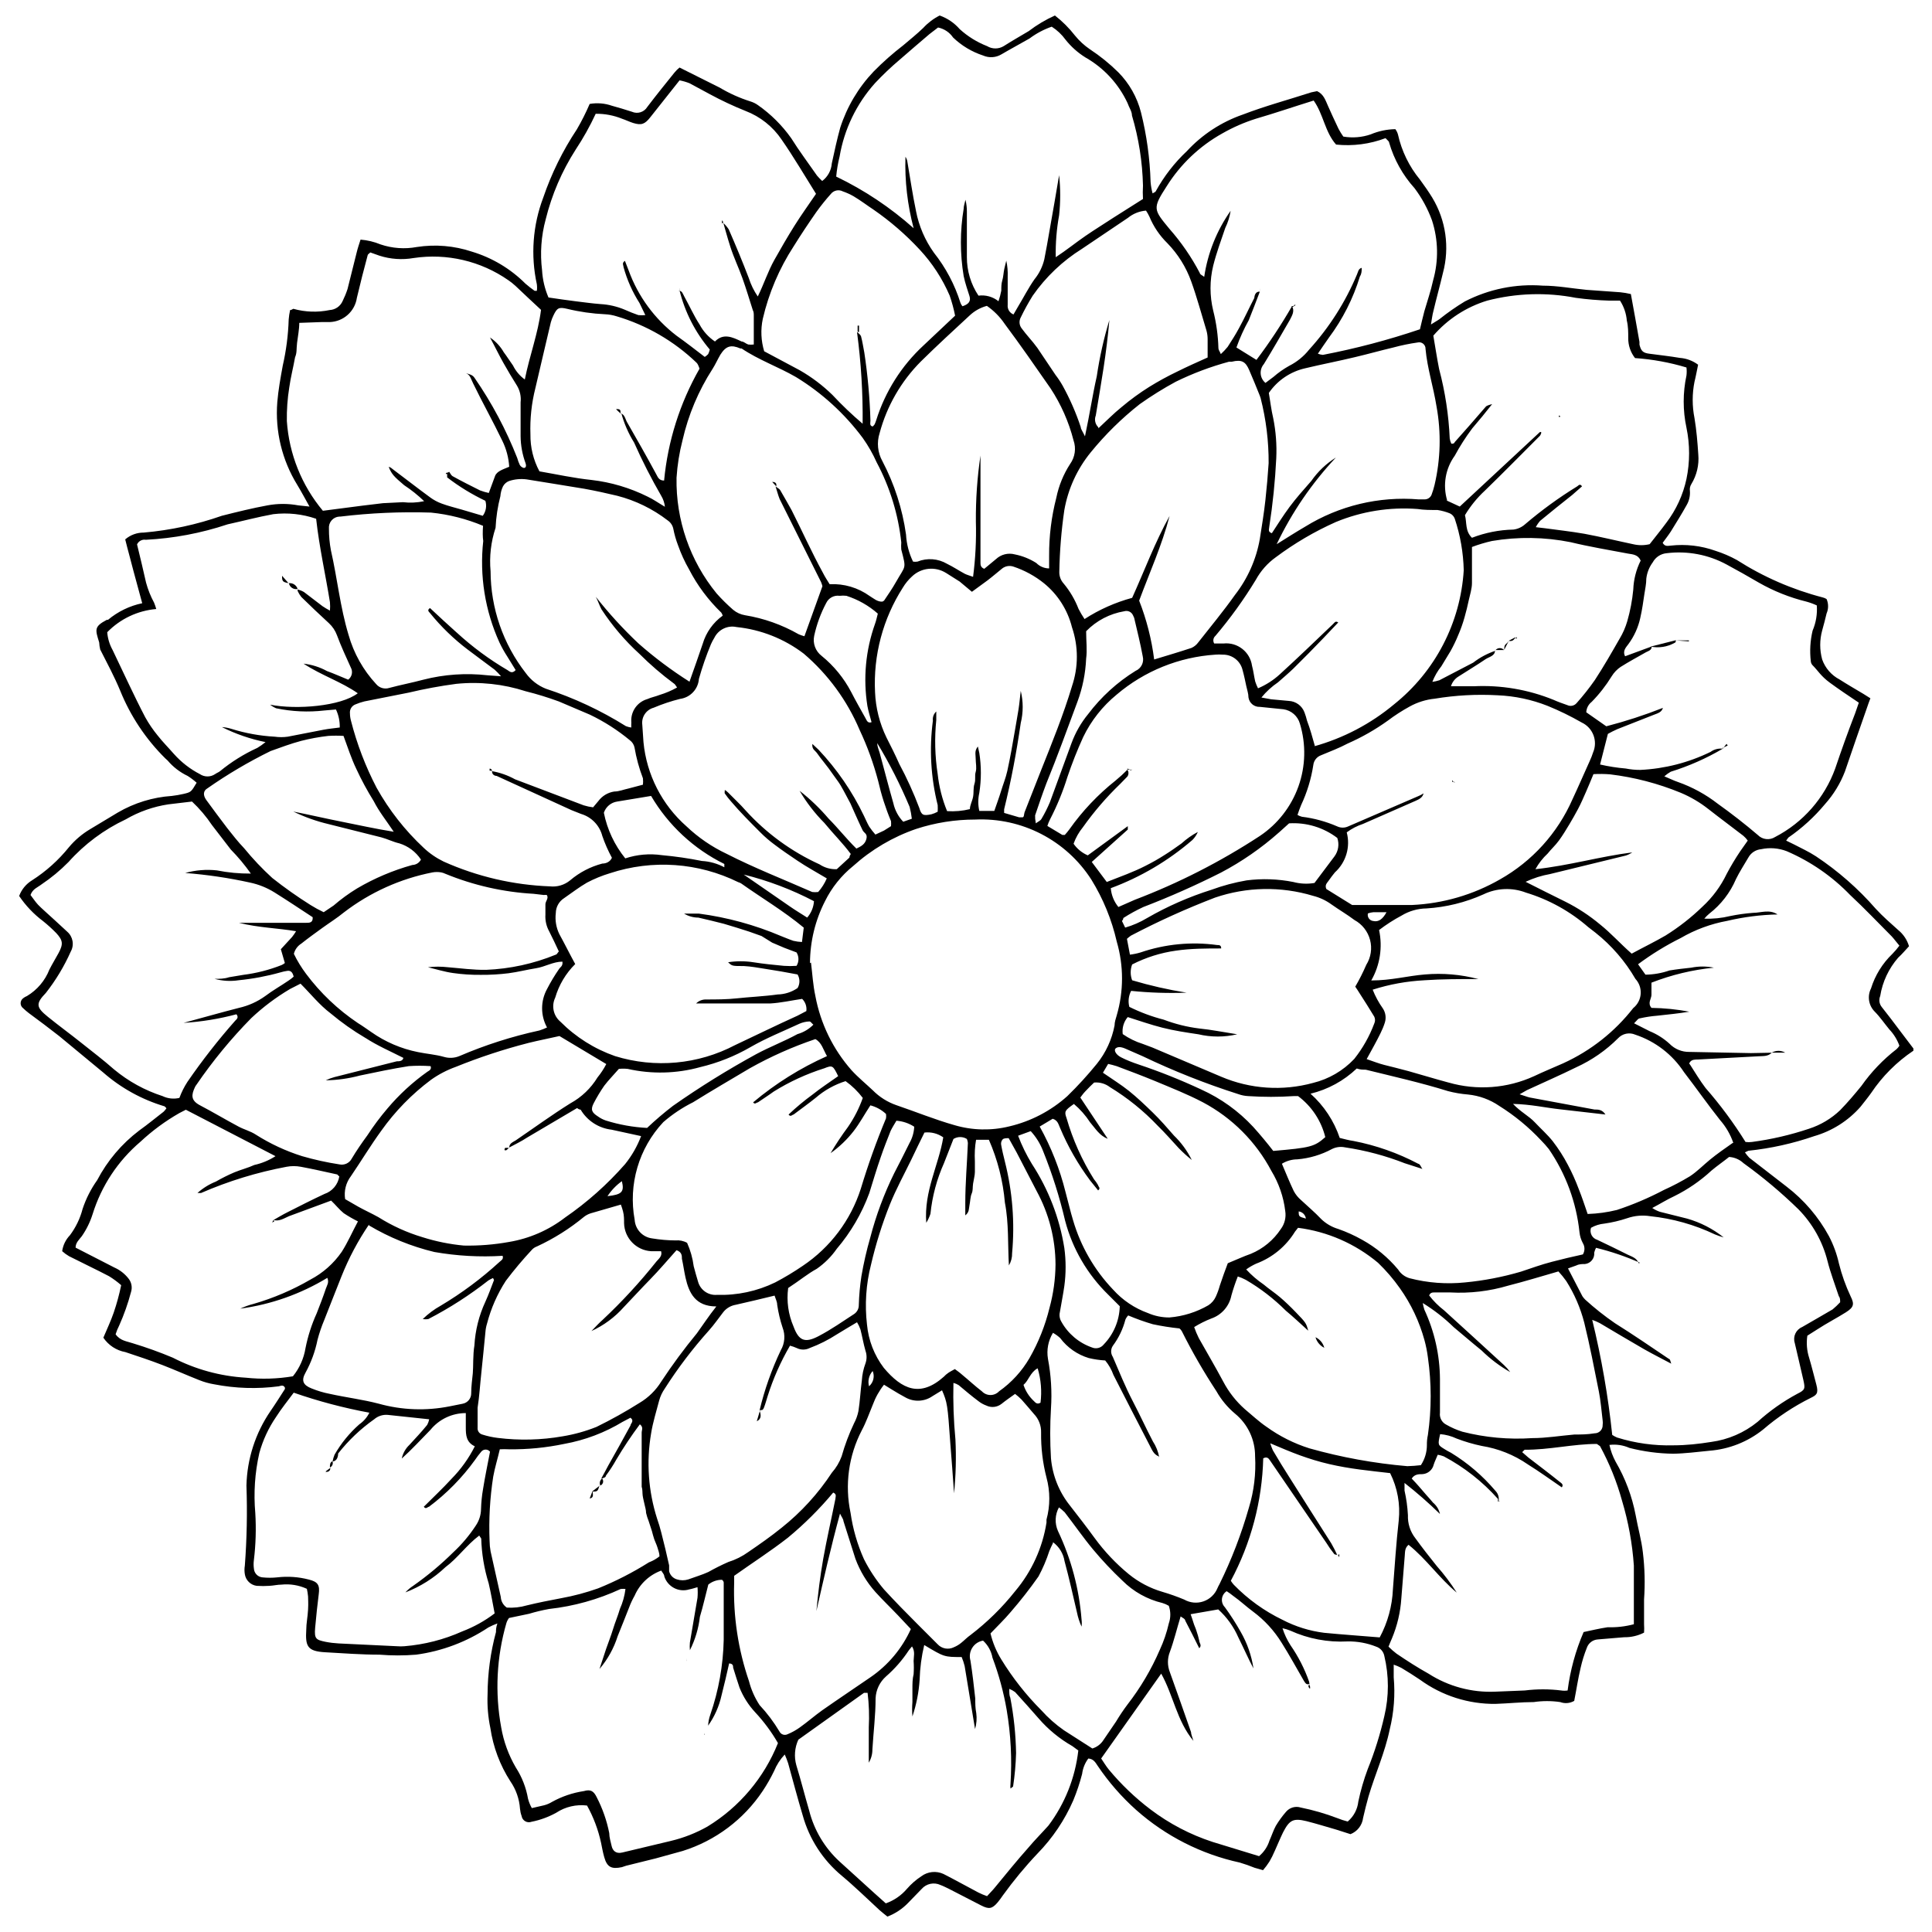 <?xml version="1.0" encoding="UTF-8"?>
<!-- Uploaded to: ICON Repo, www.svgrepo.com, Generator: ICON Repo Mixer Tools -->
<svg width="800px" height="800px" version="1.1" viewBox="144 144 512 512" xmlns="http://www.w3.org/2000/svg">
 <defs>
  <clipPath id="a">
   <path d="m149 148.09h502.9v503.81h-502.9z"/>
  </clipPath>
 </defs>
 <g clip-path="url(#a)">
  <path d="m176.12 484.59c-1.008-0.887-2.09-1.688-3.234-2.387-3.445-1.805-6.949-3.445-10.605-5.305-0.645-0.379-1.25-0.824-1.805-1.324 0.223-1.598 0.949-3.082 2.07-4.242 1.551-2.078 2.688-4.438 3.34-6.949 0.902-2.723 2.207-5.297 3.871-7.637 2.699-5.148 6.5-9.641 11.137-13.152 2.227-1.59 4.348-3.34 6.469-4.984 0.277-0.273 0.527-0.578 0.742-0.902 0 0-0.371-0.477-0.531-0.531l0.004 0.004c-5.992-1.789-11.527-4.848-16.23-8.965l-11.668-9.652c-2.652-2.066-5.305-4.082-8.062-6.098h0.004c-0.52-0.395-1.016-0.82-1.484-1.273-0.422-0.309-0.672-0.801-0.672-1.324 0-0.523 0.25-1.016 0.672-1.328 0.305-0.242 0.645-0.438 1.008-0.582 2.699-1.613 4.789-4.074 5.938-7 0.742-1.484 1.645-2.918 2.441-4.402 1.273-2.387 1.168-3.34-0.637-5.305v0.004c-1.086-1.113-2.238-2.156-3.449-3.129-2.481-1.859-4.629-4.117-6.363-6.684 0.637-1.723 1.832-3.18 3.394-4.137 3.727-2.383 7.039-5.356 9.812-8.805 1.59-1.895 3.492-3.508 5.621-4.773l7.32-4.402-0.004 0.004c4.371-2.555 9.27-4.062 14.32-4.402 1.035-0.121 2.062-0.297 3.074-0.531 2.016-0.477 2.016-0.477 3.5-2.969-0.742-0.668-1.539-1.27-2.387-1.805-2.035-0.969-3.844-2.359-5.301-4.082l-0.582-0.531h-0.004c-5.176-5.113-9.254-11.23-11.984-17.977-1.539-3.711-3.445-7.266-5.305-10.926h0.004c-0.145-0.609-0.234-1.23-0.266-1.855-1.062-3.445-1.379-4.191 2.016-5.992h0.316c2.613-2.191 5.731-3.703 9.07-4.402l-2.332-8.59c-0.688-2.758-1.434-5.305-2.176-8.324v-0.004c1.371-1.18 3.121-1.82 4.93-1.805 7.055-0.613 14.004-2.113 20.684-4.453 3.977-1.008 8.062-2.016 12.09-2.758 2.699-0.504 5.469-0.504 8.168 0l2.969 0.316c-1.219-2.176-2.176-3.977-3.234-5.727-4.051-6.57-5.91-14.258-5.301-21.957 0.266-3.184 0.848-6.418 1.434-9.598h-0.004c0.93-4.039 1.461-8.16 1.59-12.305 0.066-0.836 0.191-1.668 0.375-2.492 0.477 0 0.742-0.371 0.902-0.316h-0.004c3.129 0.871 6.422 0.98 9.602 0.316 1.477-0.086 2.785-0.984 3.394-2.332 0.516-1.047 0.961-2.125 1.324-3.234 0.848-3.234 1.59-6.523 2.441-9.758 0.266-1.113 0.637-2.176 1.008-3.34h-0.004c1.824 0.145 3.613 0.574 5.305 1.27 3.09 1.051 6.394 1.285 9.598 0.691 4.891-0.762 9.891-0.344 14.586 1.219 5.367 1.609 10.25 4.527 14.211 8.484 0.781 0.68 1.594 1.316 2.441 1.91h0.582c0.082-0.582 0.082-1.168 0-1.75-1.672-7.656-1.082-15.637 1.699-22.965 2.18-6.383 5.172-12.461 8.906-18.082 1.27-2.172 2.402-4.422 3.394-6.734 1.973-0.344 3.996-0.18 5.887 0.477 1.75 0.477 3.5 1.008 5.305 1.59 1.488 0.664 3.238 0.121 4.082-1.273 2.332-3.074 4.773-6.098 7.211-9.121h0.004c0.395-0.484 0.84-0.93 1.324-1.324l10.605 5.305v-0.004c2.555 1.531 5.277 2.758 8.117 3.66 0.738 0.219 1.438 0.559 2.066 1.008 3.414 2.391 6.394 5.352 8.805 8.75 2.121 3.394 4.562 6.629 6.84 9.918 0.434 0.504 0.891 0.98 1.379 1.434 1.484-1.117 2.41-2.816 2.547-4.668 0.688-3.184 1.379-6.363 2.227-9.441 1.793-5.57 4.82-10.664 8.855-14.902 2.453-2.492 5.074-4.812 7.848-6.945 1.805-1.539 3.606-2.969 5.305-4.613 1.242-1.348 2.715-2.461 4.348-3.289 2.051 0.723 3.879 1.965 5.305 3.606 2.125 1.934 4.59 3.465 7.266 4.508 1.352 0.82 3.051 0.82 4.402 0 2.176-1.379 4.402-2.652 6.629-3.977 2.148-1.641 4.481-3.031 6.945-4.137 1.98 1.543 3.762 3.324 5.305 5.305 1.141 1.406 2.481 2.637 3.977 3.656 2.707 1.781 5.227 3.824 7.531 6.102 2.902 2.941 4.969 6.602 5.992 10.605 1.512 6.043 2.363 12.23 2.547 18.457 0.082 1.02 0.258 2.031 0.531 3.019 0.477-0.316 0.797-0.371 0.848-0.582 2.168-3.945 4.941-7.523 8.219-10.605 4.074-4.41 9.176-7.746 14.848-9.707 5.941-2.281 12.09-3.926 18.137-5.887l1.539-0.316c1.75 0.797 2.227 2.441 2.918 3.977 0.688 1.539 1.805 4.031 2.758 5.992 0.379 0.719 0.805 1.41 1.273 2.07 2.43 0.418 4.93 0.219 7.266-0.586 2.066-0.871 4.281-1.34 6.523-1.379 0.312 0.414 0.547 0.883 0.688 1.379 0.977 4.398 2.973 8.508 5.836 11.988 1.168 1.59 2.281 3.184 3.289 4.824h-0.004c3.602 5.973 4.613 13.152 2.812 19.887-0.797 3.394-1.75 6.789-2.547 10.184-0.266 0.953-0.371 1.961-0.637 3.5 1.062-0.688 1.695-1.008 2.281-1.434 2.125-1.695 4.356-3.258 6.684-4.664 6.371-3.285 13.531-4.734 20.68-4.191 3.871 0 7.742 0.742 11.613 1.113l8.91 0.637c0.949 0.094 1.887 0.254 2.812 0.477 0.797 4.297 1.539 8.484 2.281 12.676v0.742c0.426 1.695 0.953 2.176 2.598 2.387 2.703 0.371 5.305 0.637 8.113 1.113 1.75 0.129 3.422 0.754 4.828 1.805-0.316 1.484-0.582 3.023-0.953 4.508h-0.004c-0.637 3.184-0.637 6.465 0 9.652 0.531 3.184 0.797 6.418 1.008 9.652v-0.004c0.238 2.75-0.414 5.5-1.855 7.852-0.328 0.52-0.457 1.141-0.371 1.75 0.105 1.312-0.188 2.625-0.848 3.766-1.324 2.387-2.758 4.668-4.191 7-0.688 1.062-1.484 2.066-2.176 3.023 0.582 1.062 1.379 0.797 2.121 0.742h0.004c4.012-0.453 8.074 0.02 11.879 1.379 1.965 0.625 3.867 1.441 5.672 2.438 7.016 4.484 14.695 7.828 22.754 9.918 0.355 0.086 0.695 0.23 1.008 0.426 0.531 1.215 0.531 2.598 0 3.816-0.371 1.539-0.742 3.023-1.168 4.508-0.691 2.516-0.691 5.172 0 7.691 0.812 2.285 2.461 4.18 4.613 5.301 2.066 1.324 4.191 2.547 6.312 3.816l1.855 1.168c-0.316 0.848-0.637 1.645-0.902 2.492-1.961 5.621-3.926 11.242-5.832 16.863v0.004c-1.223 3.199-3.019 6.144-5.305 8.695-2.812 3.383-6.078 6.363-9.703 8.859 0 0-0.316 0.426-0.582 0.797l2.066 1.008c1.91 1.008 3.926 1.91 5.781 3.129v-0.004c5.902 3.918 11.254 8.609 15.906 13.949 1.855 2.016 3.926 3.816 5.941 5.621 1.367 1.109 2.367 2.606 2.863 4.297-0.902 0.953-1.805 2.066-2.863 3.023v-0.004c-2.512 2.883-4.168 6.41-4.773 10.184-0.406 0.977-0.246 2.098 0.426 2.918 1.59 2.016 3.184 4.082 4.719 6.152l3.66 4.824v0.582c-4.426 2.965-8.227 6.766-11.191 11.191-0.902 1.273-1.91 2.492-2.863 3.711-3.262 3.695-7.512 6.383-12.25 7.746-5.648 1.949-11.504 3.25-17.449 3.871l-0.902 0.426 0.004-0.004c0.348 0.508 0.738 0.988 1.164 1.434l9.863 7.637c4.633 3.543 8.465 8.023 11.246 13.152 1.195 2.297 2.086 4.738 2.648 7.266 0.742 2.973 1.773 5.867 3.078 8.645 1.062 2.121 0.848 2.918-1.219 4.242-2.066 1.324-5.305 3.023-7.637 4.562l-2.598 1.645-0.004-0.004c-0.297 1.973-0.133 3.988 0.48 5.887 0.688 2.332 1.273 4.719 1.91 7.106 0.637 2.387 0 2.758-1.484 3.5h-0.004c-4.539 2.258-8.781 5.07-12.621 8.379-4.066 3.262-9.02 5.219-14.211 5.625-3.234 0.316-6.469 0.742-9.703 0.797l-0.004-0.004c-3.883-0.062-7.746-0.578-11.508-1.539-1.664-0.738-3.496-1.016-5.305-0.793 0.332 1.555 0.887 3.055 1.645 4.453 2.559 4.387 4.352 9.172 5.305 14.16 0.582 3.289 1.539 6.574 1.91 9.863 0.504 4.137 0.609 8.309 0.316 12.465v6.574c0.051 0.742 0.051 1.488 0 2.227-1.641 0.84-3.461 1.258-5.305 1.223l-6.949 0.582h0.004c-1.336 0.082-2.488 0.961-2.918 2.227-0.688 1.723-1.238 3.496-1.645 5.305-0.688 2.863-1.113 5.832-1.695 8.75-1.129 0.656-2.488 0.773-3.711 0.316-2.324-0.344-4.68-0.344-7.004 0-3.34 0-6.734 0.371-10.078 0.477l0.004 0.004c-7.219 0.09-14.27-2.16-20.098-6.418-1.59-1.062-3.234-2.121-4.934-3.129-0.648-0.336-1.32-0.621-2.016-0.848v3.34c0.414 4.641 0.059 9.316-1.059 13.84-1.273 6.152-3.871 11.828-5.621 17.766-0.531 1.91-1.008 3.766-1.434 5.676-0.238 1.938-1.523 3.59-3.34 4.297l-3.816-1.219c-2.598-0.742-5.305-1.59-7.848-2.227-3.5-0.848-4.508-0.316-6.203 2.969-0.797 1.645-1.484 3.34-2.227 4.984h-0.008c-0.395 0.949-0.855 1.871-1.379 2.758-0.508 0.801-1.074 1.562-1.695 2.281l-2.227-0.637h-0.004c-1.285-0.523-2.594-0.984-3.922-1.379-10.203-2.215-19.664-7.019-27.473-13.949-3.859-3.453-7.281-7.371-10.18-11.668-0.582-0.848-1.062-1.855-2.492-1.961-0.895 1.195-1.461 2.602-1.645 4.082-0.617 2.387-1.398 4.723-2.336 7-2.281 5.238-5.5 10.02-9.492 14.109-3.301 3.484-6.363 7.188-9.176 11.082-0.426 0.637-0.902 1.273-1.379 1.855-1.484 1.75-2.332 1.855-4.402 0.797l-8.645-4.453c-0.688-0.316-1.379-0.688-2.121-0.953l0.004-0.004c-1.715-0.793-3.746-0.363-4.988 1.062l-3.5 3.606c-1.555 1.637-3.457 2.906-5.566 3.711-0.688-0.582-1.434-1.113-2.066-1.695-3.34-3.074-6.574-6.258-10.078-9.176-4.965-4.137-8.555-9.684-10.289-15.91-1.379-4.613-2.598-9.227-3.871-13.84-0.258-0.793-0.559-1.574-0.902-2.336-1.195 1.266-2.148 2.742-2.809 4.352-0.887 1.832-1.895 3.606-3.023 5.301-5.047 7.57-12.531 13.188-21.215 15.91l-7.106 1.961-7.902 1.961-1.113 0.371c-2.758 0.582-3.926 0-4.668-2.652-0.371-1.273-0.582-2.547-0.848-3.816v0.004c-0.746-3.453-1.996-6.777-3.711-9.867-2.863-0.352-5.758 0.324-8.168 1.91-2.039 1.129-4.238 1.934-6.523 2.387-0.555 0.215-1.18 0.168-1.695-0.133-0.516-0.297-0.867-0.816-0.957-1.406-0.223-0.613-0.363-1.258-0.422-1.906-0.184-2.609-1.062-5.117-2.547-7.266-2.754-4.269-4.562-9.082-5.305-14.109-0.613-2.926-0.863-5.918-0.742-8.91 0.023-5.586 0.773-11.148 2.231-16.543 0-0.582 0-1.219 0.371-2.281-0.82 0.297-1.617 0.652-2.387 1.059-5.754 3.828-12.301 6.293-19.145 7.215-3.231 0.266-6.477 0.266-9.707 0-4.773 0-9.598-0.371-14.371-0.637-4.773-0.266-5.305-1.59-5.039-5.992 0-1.645 0.371-3.34 0.477-5.305 0.105-1.961 0-2.332 0-3.5-0.066-0.676-0.172-1.352-0.316-2.016-2.106-0.969-4.43-1.355-6.734-1.113-1.062 0-2.066 0.266-3.129 0.316v0.004c-1.148 0.078-2.301 0.078-3.449 0-1.609-0.219-2.883-1.473-3.129-3.078-0.129-0.754-0.129-1.523 0-2.281 0.535-7.055 0.676-14.137 0.426-21.211 0.168-7.055 2.379-13.906 6.363-19.73 1.324-1.91 2.547-3.871 3.816-5.832h0.004c0.027-0.141 0.027-0.285 0-0.426-0.426-0.797-1.113-0.426-1.645-0.316-5.684 0.746-11.453 0.566-17.078-0.531-1.363-0.223-2.695-0.598-3.977-1.113-3.234-1.273-6.418-2.703-9.703-3.977-3.289-1.273-6.523-2.336-9.867-3.449-2.379-0.434-4.484-1.809-5.832-3.816 0.902-2.176 1.961-4.348 2.758-6.684 0.793-2.332 1.43-4.664 1.961-7.211zm159.89-110.73h1.004-0.477c-0.105 0-0.371 0.266-0.582 0.371v-1.273 0.004c-8.09-3.988-14.84-10.254-19.41-18.031l-8.961 1.484c-1.652 0.234-3.027 1.387-3.555 2.969 0.883 4.434 2.832 8.582 5.676 12.094 3.125-1.035 6.449-1.324 9.703-0.852 3.562 0.32 7.102 0.832 10.609 1.539 2.098 0.121 4.141 0.699 5.992 1.695zm38.926-38.449v0.316 0-0.477c-0.371-1.379-0.797-2.703-1.062-4.137v0.004c-1.168-7.32-0.473-14.816 2.016-21.797 0.316-0.848 0.477-1.695 0.742-2.703-2.418-2.133-5.254-3.738-8.324-4.723-0.602-0.07-1.207-0.07-1.805 0-1.473-0.211-2.914 0.562-3.551 1.91-1.457 2.738-2.527 5.668-3.184 8.699-0.422 1.996 0.34 4.059 1.961 5.301 3.242 2.633 5.914 5.898 7.852 9.602 1.168 2.281 2.441 4.508 3.711 6.789 0.371 0.582 0.531 1.535 1.645 1.219zm-66.77-81.879c1.273 0 1.484 1.324 1.91 2.176 2.652 4.613 5.305 9.281 7.797 13.895 0.426 0.742 0.688 1.75 2.121 1.75v-0.004c0.988-10.434 4.188-20.539 9.387-29.645-0.102-0.324-0.227-0.645-0.371-0.953-0.098-0.238-0.242-0.457-0.426-0.637-5.984-5.738-13.262-9.957-21.211-12.305-0.98-0.309-2-0.488-3.023-0.531-3.379-0.156-6.738-0.633-10.023-1.43-2.227-0.531-2.703-0.266-3.66 1.75-0.285 0.578-0.516 1.184-0.691 1.805-1.379 5.781-2.703 11.562-4.082 17.395-1.023 4.016-1.473 8.16-1.324 12.301-0.051 3.422 0.77 6.797 2.387 9.812 4.613 0.797 9.176 1.805 13.789 2.281h-0.004c5.168 0.594 10.195 2.086 14.852 4.402 1.484 0.688 2.812 1.645 4.613 2.703-0.105-1.012-0.43-1.992-0.953-2.863-2.656-4.59-5.066-9.316-7.215-14.16-1.504-2.418-2.648-5.047-3.394-7.797zm-4.824 282.29c0.637-1.113 1.219-2.281 1.855-3.445 1.961-3.5 3.926-6.949 5.887-10.605 0-0.531 1.113-1.168 0-2.066l-2.016 1.062v-0.008c-4.773 2.902-10.039 4.898-15.539 5.887-4.812 1.008-9.719 1.488-14.637 1.43-0.812-0.043-1.625-0.043-2.438 0-0.582 2.547-1.324 4.879-1.75 7.266-0.875 5.648-1.195 11.367-0.957 17.078 0.012 0.906 0.098 1.812 0.266 2.703l2.703 12.09v0.004c0.059 1.133 0.648 2.176 1.594 2.809 1.785 0.117 3.582-0.082 5.301-0.582 3.023-0.742 6.047-1.324 9.121-1.91 3.32-0.602 6.582-1.473 9.762-2.598 4.684-1.891 9.191-4.199 13.469-6.894 1.012-0.383 1.961-0.918 2.809-1.59 0-0.848-0.316-1.59-0.531-2.332-0.211-0.742-0.582-1.434-0.848-2.176-0.266-0.742-0.426-1.484-0.637-2.227-0.211-0.742-0.582-1.695-0.848-2.598v-0.004c-0.285-0.703-0.516-1.43-0.688-2.172 0-0.797-0.266-1.539-0.426-2.332-0.16-0.797-0.371-1.484-0.477-2.281s0-1.539-0.266-2.332v-4.613-2.332-2.758-2.332-2.281c0-0.742 0.531-1.434-0.477-2.227v-0.008c-2.254 3.016-4.344 6.148-6.258 9.387-0.824 1.473-1.746 2.891-2.758 4.246 0 0.477-0.582 0.527-1.008 0.742zm195.16 20.207c-0.371 0-0.848 0-1.008-0.316v-0.004c-0.734-0.91-1.406-1.867-2.016-2.863l-14.902-21.797c-0.371-0.531-0.742-1.113-1.805-0.582v-0.004c-0.289 11.344-3.231 22.457-8.59 32.457 0.23 0.379 0.496 0.734 0.797 1.062 3.719 3.82 8.082 6.961 12.887 9.281 3.441 1.793 7.176 2.961 11.027 3.445 4.879 0.477 9.758 0.797 14.742 1.219h0.004c2.117-3.941 3.312-8.309 3.5-12.781 0.477-6.047 0.848-12.09 1.539-18.191l-0.004 0.004c0.461-4.324-0.332-8.684-2.277-12.57-2.703-0.316-5.305-0.582-8.062-0.953-2.758-0.371-5.305-0.797-8.062-1.434-2.758-0.637-5.305-1.434-7.797-2.332-2.492-0.902-4.934-1.961-7.848-3.184 0.191 0.633 0.422 1.254 0.691 1.855 1.434 2.441 2.918 4.879 4.453 7.266 3.66 5.832 7.371 11.613 11.031 17.395 0.582 1.016 1.113 2.062 1.594 3.129zm41.684-239.6c0 1.379-1.539 1.645-2.441 2.227-2.332 1.59-4.824 3.074-7.211 4.613-0.973 0.586-1.691 1.512-2.016 2.598h5.992c7.25-0.363 14.492 0.867 21.215 3.606 1.168 0.531 2.387 0.953 3.606 1.379 0.852 0.418 1.883 0.199 2.492-0.531 1.727-1.934 3.34-3.973 4.824-6.098 2.332-3.555 4.453-7.266 6.574-10.977h0.004c0.867-1.445 1.543-2.996 2.016-4.613 0.789-2.738 1.32-5.543 1.59-8.379 0.098-2.676 0.766-5.297 1.961-7.691-0.688-1.59-2.066-1.645-3.34-1.855-5.305-1.008-10.184-1.805-15.219-3.023-6.871-1.379-13.934-1.484-20.844-0.32-1.805 0.406-3.574 0.938-5.305 1.594v4.879 4.668c0 1.539-0.531 3.074-0.848 4.562-0.316 1.484-0.688 3.023-1.113 4.508v-0.004c-0.453 1.629-1.02 3.223-1.695 4.773-0.586 1.438-1.262 2.836-2.016 4.188-0.797 1.379-1.645 2.652-2.441 4.031-1 1.25-1.805 2.648-2.387 4.137 0.633-0.086 1.254-0.227 1.855-0.422l8.961-4.668h0.004c1.801-1.395 3.828-2.469 5.992-3.184zm-168.96-84.379c0.316 0.316 0.797 0.637 0.953 1.062 0.371 1.379 0.582 2.812 0.848 4.191l0.004-0.004c0.918 6.027 1.469 12.102 1.645 18.191 0 0.531-0.316 1.324 0.582 1.539 0.207-0.168 0.383-0.363 0.531-0.586 0.164-0.359 0.305-0.73 0.426-1.113 2.375-7.57 6.691-14.391 12.516-19.781l8.379-7.898c-0.355-1.801-0.836-3.57-1.434-5.305-1.93-4.496-4.621-8.621-7.953-12.199-3.684-3.969-7.793-7.527-12.25-10.605-1.695-1.113-3.34-2.387-5.305-3.555-0.895-0.508-1.836-0.934-2.812-1.27-1.086-0.57-2.426-0.277-3.18 0.688-1.379 1.539-2.668 3.148-3.871 4.828-2.066 2.969-4.082 5.992-5.992 9.07v-0.004c-3.816 5.879-6.582 12.375-8.168 19.199-0.602 2.848-0.473 5.805 0.371 8.59l9.441 5.039h-0.004c3.148 1.801 6.051 3.992 8.645 6.523 2.519 2.699 5.195 5.25 8.008 7.637 0.086-8.105-0.41-16.203-1.484-24.238zm20.895 100.76v1.961l0.004 0.004c-0.488 4.785-0.363 9.617 0.371 14.371 0.363 3.371 1.203 6.672 2.492 9.812 2.027 0.133 4.07-0.047 6.043-0.531 0-1.062 0.637-2.121 0.848-3.289 0.211-1.168 0-2.281 0.371-3.445 0.371-1.168 0-2.066 0.316-3.129s0-2.332 0-3.5c0-1.168-0.371-2.066 0.582-3.234l0.371 1.695h0.004c0.551 3.512 0.551 7.09 0 10.605-0.359 1.57-0.359 3.203 0 4.773h3.977c0.637-1.855 1.273-3.555 1.805-5.305s1.219-3.394 1.645-5.305c0.426-1.91 0.742-3.606 1.062-5.305 0.316-1.695 0.688-3.816 1.008-5.727 0.316-1.91 0.637-3.606 0.902-5.305 0.266-1.695 0.371-3.234 0.582-4.879v0.004c0.688 2.805 0.688 5.734 0 8.539-1.113 7.691-2.547 15.328-4.402 22.855v0.953l3.977 1.168h0.902c0.426 0 0.371-0.848 0.531-1.324 1.484-3.711 2.918-7.477 4.402-11.191 2.918-7.32 5.887-14.637 8.168-22.219h-0.004c1.727-5.074 1.727-10.574 0-15.645-1.145-4.562-3.731-8.637-7.371-11.613-2.434-1.965-5.199-3.473-8.168-4.457-0.988-0.328-2.082-0.148-2.914 0.477-1.324 1.062-2.598 2.176-3.926 3.184l-4.137 3.023-3.234-2.707-3.606-2.281v0.004c-2.859-1.801-6.574-1.43-9.016 0.898-0.957 0.867-1.777 1.867-2.441 2.973-5.285 8.25-7.863 17.949-7.371 27.734 0.176 4.16 1.203 8.242 3.023 11.984 1.168 2.281 2.332 4.613 3.394 7v0.004c2.023 3.766 3.793 7.664 5.305 11.664 0.582 1.961 1.062 2.121 3.184 1.695l-0.004 0.004c0.59-0.16 1.16-0.395 1.699-0.691 0.031-0.582 0.031-1.168 0-1.75-1.828-7.312-2.258-14.906-1.273-22.379-0.117-0.91 0.219-1.824 0.902-2.438zm-113.17 115.29c0-1.113 1.008-1.434 1.75-1.91 4.824-3.289 9.547-6.734 14.477-9.812v0.004c2.941-1.617 5.41-3.977 7.16-6.84 0.898-1.102 1.68-2.293 2.332-3.555l-12.41-7.426c-2.758 0.637-5.57 1.168-8.324 1.855v0.004c-6.516 1.676-12.91 3.785-19.145 6.309-2.32 0.832-4.512 1.973-6.523 3.394-5.106 3.805-9.578 8.383-13.258 13.578-2.812 3.871-5.305 8.008-8.008 11.984-1.328 1.734-1.887 3.941-1.539 6.098l3.5 2.016c1.695 0.953 3.5 1.75 5.305 2.758 3.629 2.289 7.555 4.074 11.664 5.305 3.57 1.133 7.25 1.879 10.98 2.227 4.016 0.078 8.031-0.242 11.984-0.957 5.406-0.902 10.508-3.125 14.848-6.469 5.871-4.043 11.215-8.801 15.91-14.16 1.797-2.234 3.231-4.742 4.242-7.422l-7.797-1.695 0.004-0.004c-3.422-0.383-6.465-2.344-8.223-5.305 0 0-0.426 0-0.953-0.426l-13.207 7.797c-1.535 1.008-3.18 1.805-4.769 2.652zm163.82-100.12c0.375 0.543 0.375 1.262 0 1.805l-1.91 1.961c-3.637 3.504-6.938 7.34-9.863 11.457-1.074 1.312-1.918 2.801-2.492 4.398 0.941 1.359 2.246 2.426 3.766 3.078l10.605-7.742v0.902l-9.547 8.59 3.977 5.305 5.305-2.066c1.695-0.688 3.34-1.379 4.984-2.227v-0.004c1.73-0.863 3.414-1.82 5.039-2.863 1.539-0.953 3.023-2.016 4.508-3.074v-0.004c1.301-1.184 2.742-2.199 4.297-3.023-0.34 0.793-0.824 1.512-1.434 2.125-6.391 5.516-13.719 9.844-21.637 12.777 0.148 1.828 0.852 3.57 2.016 4.988l4.348-1.91c11.625-4.43 22.738-10.102 33.145-16.918 4.727-3.164 8.309-7.766 10.219-13.125 1.91-5.356 2.047-11.184 0.391-16.625-0.566-2.023-2.273-3.519-4.352-3.82l-6.258-0.637c-1.496 0.07-2.805-1.008-3.019-2.492 0-1.008-0.371-2.016-0.582-3.023-0.211-1.008-0.582-2.812-0.953-4.137h-0.004c-0.535-2.488-2.758-4.246-5.305-4.188-0.633-0.055-1.273-0.055-1.906 0-9.648 0.621-18.84 4.34-26.199 10.605-3.734 3.062-6.758 6.898-8.855 11.242-1.578 3.461-2.977 7.004-4.191 10.609-1.188 3.836-2.715 7.566-4.562 11.137-0.297 0.578-0.543 1.18-0.742 1.801l3.977 2.387h0.641c0.434-0.469 0.84-0.965 1.219-1.484 3.449-4.871 7.574-9.23 12.25-12.941 1.094-0.898 2.137-1.852 3.129-2.863zm-97.473 169.76c1.312-5.484 3.195-10.816 5.621-15.91 1.059-1.82 1.234-4.023 0.477-5.992-0.652-1.969-1.129-3.992-1.434-6.047 0-0.848-0.477-1.695-0.688-2.441-3.555 0.848-6.949 1.695-10.34 2.441h-0.004c-1.273 0.223-2.426 0.902-3.234 1.91-1.273 1.645-2.441 3.34-3.816 4.879-4.324 4.816-8.242 9.977-11.723 15.434-0.672 0.965-1.176 2.043-1.484 3.18-0.742 2.863-1.645 5.676-2.121 8.645-1.297 7.566-0.75 15.336 1.594 22.645 0.426 1.219 0.797 2.441 1.113 3.711 0.742 2.863 1.434 5.781 2.066 8.645v1.539c0.246 1.047 1.035 1.879 2.07 2.176 0.98 0.316 2.039 0.316 3.019 0 1.855-0.688 3.711-1.219 5.305-1.961 1.723-0.973 3.492-1.859 5.305-2.652 1.898-0.594 3.688-1.488 5.301-2.652 3.023-2.066 5.992-4.137 8.805-6.418 5.184-4.121 9.68-9.043 13.312-14.582 1.129-1.273 2.012-2.75 2.598-4.348 0.852-3.004 1.949-5.934 3.289-8.75 0.543-1.016 0.938-2.106 1.164-3.238 0.426-2.703 0.531-5.305 0.902-8.113 0.098-1.539 0.418-3.059 0.957-4.508 0.395-1.094 0.395-2.297 0-3.394-0.531-1.855-0.848-3.766-1.324-5.621h-0.004c-0.23-0.664-0.535-1.305-0.902-1.906-1.855 1.113-3.5 2.066-5.305 3.184l0.004-0.004c-2.281 1.484-4.719 2.711-7.266 3.66-1.07 0.531-2.324 0.531-3.394 0-0.582-0.262-1.188-0.473-1.805-0.637-2.473 4.238-4.465 8.738-5.938 13.418-0.316 1.008-0.582 2.016-0.953 2.969-0.375 0.953-0.641 0.582-1.168 0.742zm105.75 12.199c-1.379-0.531-1.805-1.855-2.387-2.918-3.234-6.203-6.418-12.461-9.598-18.668-0.496-1.391-1.234-2.684-2.176-3.816-1.465-0.086-2.922-0.301-4.348-0.637-3.031-0.914-5.688-2.769-7.586-5.305-0.578-0.535-1.219-0.996-1.906-1.379-1.262 2.062-1.73 4.512-1.328 6.894 0.824 4.332 1.09 8.754 0.797 13.152-0.266 4.398-0.266 8.809 0 13.203 0.406 4.555 2.137 8.887 4.984 12.465 2.227 2.863 4.453 5.727 6.574 8.645 2.606 3.57 5.652 6.797 9.07 9.598 2.613 2.129 5.625 3.715 8.855 4.668 1.984 0.578 3.93 1.27 5.836 2.066 1.547 0.883 3.398 1.055 5.082 0.477 1.684-0.578 3.039-1.852 3.719-3.5 0.156-0.363 0.332-0.715 0.531-1.059 3.203-6.504 5.812-13.285 7.797-20.258 1.352-4.41 1.906-9.027 1.645-13.629 0.027-4.375-1.922-8.527-5.305-11.297-1.988-1.668-3.66-3.68-4.934-5.941-3.363-5.117-6.43-10.43-9.172-15.91-0.156-0.289-0.375-0.543-0.637-0.742-2.371-0.246-4.723-0.617-7.055-1.113-2.219-0.648-4.394-1.43-6.523-2.332-0.312 0.32-0.566 0.699-0.742 1.113-0.652 2.512-1.789 4.871-3.34 6.949-0.582 0.883-0.582 2.031 0 2.914 1.695 3.926 3.289 7.902 5.305 11.773s3.394 6.949 5.305 10.605h-0.004c0.848 1.285 1.426 2.731 1.699 4.246zm-176.76-181.59c2.176 0.371 4.273 1.109 6.203 2.176l18.191 6.894c0.812 0.25 1.648 0.43 2.492 0.531l1.379-1.645c1.02-1.379 2.547-2.293 4.242-2.547 1.273 0 2.492-0.531 3.766-0.797l3.816-1.008h0.004c0.062-0.562 0.062-1.133 0-1.695-1.008-2.644-1.754-5.379-2.231-8.168-0.16-0.762-0.594-1.441-1.219-1.906-3.246-2.691-6.805-4.969-10.605-6.789-2.758-1.168-5.305-2.281-8.219-3.5-2.887-1.062-5.824-1.965-8.805-2.707-5.934-1.922-12.199-2.59-18.402-1.961-4.246 0.562-8.457 1.34-12.621 2.332l-11.773 2.332v0.004c-0.762 0.191-1.504 0.438-2.227 0.742-1.027 0.344-1.672 1.363-1.539 2.438 0.004 0.645 0.094 1.289 0.266 1.91 1.574 6.164 3.852 12.125 6.789 17.766 3.301 5.918 7.508 11.285 12.461 15.91 1.57 1.484 3.359 2.715 5.305 3.66 8.895 3.981 18.473 6.215 28.211 6.574 1.91 0.203 3.82-0.371 5.305-1.59 2.477-2.109 5.394-3.629 8.539-4.453 0.953 0 2.066-0.426 2.547-1.539h-0.004c-1.008-1.852-1.859-3.785-2.543-5.781-0.719-2.797-2.856-5.012-5.621-5.832l-2.547-1.008-19.836-9.07c-0.531 0-1.273-0.371-1.219-1.273zm246.5 105.38-4.453-1.434-0.004 0.004c-5.125-2.012-10.461-3.434-15.91-4.242-1.145-0.238-2.34-0.09-3.391 0.422-2.856 1.547-5.996 2.484-9.23 2.758-1.441 0.008-2.856 0.41-4.082 1.168 1.062 2.492 2.016 4.879 3.129 7.211 0.48 0.91 1.129 1.719 1.91 2.387 1.805 1.695 3.711 3.289 5.305 4.984l-0.004 0.004c1.293 1.266 2.879 2.195 4.613 2.703 2.184 0.77 4.297 1.727 6.312 2.863 3.648 2.016 6.887 4.695 9.547 7.902 0.691 1.105 1.77 1.918 3.023 2.281 4.789 1.242 9.766 1.617 14.688 1.113 5.031-0.477 10.004-1.438 14.852-2.863 2.703-0.902 5.305-1.855 8.168-2.598 2.863-0.742 5.305-1.324 8.219-1.961v-0.004c0.551-0.91 0.551-2.059 0-2.969-0.492-0.902-0.797-1.895-0.902-2.918-0.832-7.894-3.621-15.461-8.113-22.008-0.648-0.816-1.336-1.594-2.07-2.332-3.285-3.508-7.008-6.574-11.082-9.125-2.461-1.684-5.305-2.723-8.273-3.019-1.793-0.145-3.566-0.445-5.305-0.902-7.16-2.227-14.477-3.871-21.797-5.676-0.742 0-1.484 0-2.387-0.316-3.426 3.262-7.648 5.566-12.25 6.68 3.551 3.172 6.219 7.211 7.742 11.723 1.324 0.316 2.441 0.637 3.606 0.797l0.004-0.004c5.992 1.16 11.781 3.195 17.18 6.047 0.477 0 0.742 0.902 1.113 1.379zm-297.94-153.53c0.594 0.152 1.164 0.383 1.695 0.688l4.934 3.766c0.633 0.426 1.289 0.816 1.961 1.168 0.062-0.742 0.062-1.484 0-2.227-1.168-7.266-2.812-14.477-3.66-22.113v-0.004c-3.641-1.254-7.519-1.672-11.348-1.219-4.082 0.742-8.062 1.805-12.145 2.703v0.004c-6.992 2.336-14.273 3.707-21.637 4.082-0.965-0.164-1.918 0.336-2.332 1.219 0.797 3.34 1.645 6.734 2.387 10.129 0.5 1.844 1.211 3.625 2.121 5.305 0.227 0.555 0.418 1.121 0.582 1.695-4.93 0.422-9.543 2.609-12.992 6.152 0.133 1.66 0.621 3.269 1.43 4.723 2.863 5.938 5.676 12.145 8.645 17.816 0.949 1.707 2.051 3.32 3.289 4.828 1.324 1.695 2.918 3.289 4.348 4.934v-0.004c1.938 2.172 4.258 3.969 6.844 5.305 1.215 0.82 2.812 0.82 4.027 0 0.426-0.316 0.953-0.477 1.324-0.797h0.004c3.008-2.465 6.324-4.535 9.863-6.152 0.762-0.457 1.488-0.969 2.176-1.535-4.016-0.812-7.902-2.148-11.562-3.981 0.863 0.055 1.719 0.215 2.547 0.48 3.715 1.16 7.562 1.855 11.453 2.066 1.145 0.16 2.305 0.16 3.449 0l9.547-1.855c1.379-0.266 2.758-0.371 4.242-0.582h-0.004c0.043-1.648-0.305-3.285-1.004-4.773l-3.074 0.266h-0.004c-4.262 0.492-8.578 0.297-12.781-0.586-0.57-0.246-1.105-0.566-1.59-0.953 6.949 1.379 18.719 0.426 23.227-3.023-4.402-3.074-9.492-4.668-14.371-7.848 2.176 0.242 4.285 0.906 6.207 1.961 1.91 0.688 3.766 1.539 5.621 2.281 1.016-0.75 1.309-2.137 0.688-3.234-1.273-2.812-2.598-5.676-3.66-8.539-0.445-1.215-1.172-2.305-2.121-3.184-2.492-2.281-4.934-4.613-7.32-6.949l0.004 0.004c-0.379-0.473-0.699-0.988-0.957-1.539zm126.8-27.207c0.371 0.316 0.902 0.531 1.113 0.902 1.062 1.805 2.066 3.606 3.023 5.305 2.812 5.57 5.305 11.137 8.324 16.652 0.531 1.062 1.168 2.016 1.75 2.969 3.789-0.191 7.531 0.91 10.609 3.129 1.062 0.637 2.066 1.59 3.394 1.484l0.426-0.266c1.062-1.59 2.176-3.184 3.129-4.879 2.598-4.613 2.812-3.289 1.434-8.645h-0.004c-0.051-0.633-0.051-1.273 0-1.906-0.797-7.426-3.012-14.625-6.523-21.215-1.008-2.254-2.234-4.402-3.66-6.418-4.812-6.477-10.828-11.969-17.711-16.176-4.668-2.703-9.863-4.508-14.426-7.582h-0.316c-2.492-1.062-3.816-0.688-5.305 1.645-0.742 1.273-1.324 2.598-2.066 3.766h-0.004c-3.727 5.781-6.422 12.172-7.953 18.879-0.844 3.266-1.379 6.606-1.594 9.969-0.203 11.152 3.555 22.016 10.609 30.652 1.371 1.543 2.844 2.996 4.402 4.352 0.895 0.746 1.977 1.242 3.129 1.43 5 0.816 9.812 2.523 14.211 5.039 0.5 0.215 1.012 0.395 1.539 0.531l4.773-13.258c-0.094-0.383-0.215-0.754-0.371-1.113l-10.98-22.012c-0.426-1.062-0.688-2.176-1.062-3.289zm171.61 81.246c-0.266 1.168-1.219 1.59-2.176 2.016l-13.895 6.098c-1.539 0.508-2.992 1.262-4.293 2.231 1.027 3.84-0.18 7.938-3.129 10.605-0.582 0.688-1.113 1.434-1.645 2.176-0.531 0.742-1.062 1.168-0.637 2.227l6.84 4.242h5.727 10.129c8.211-0.371 16.211-2.695 23.336-6.789 8.527-4.809 15.262-12.25 19.199-21.211 1.59-3.394 3.074-6.84 4.613-10.234v-0.004c0.328-0.703 0.613-1.43 0.848-2.172 1.316-3.035-0.027-6.562-3.023-7.957-2.902-1.668-5.914-3.137-9.016-4.402-4.231-1.672-8.711-2.621-13.258-2.809-5.566-0.312-11.152-0.008-16.652 0.902-2.324 0.234-4.582 0.938-6.629 2.066-2.031 1.113-3.984 2.371-5.832 3.766-3.316 2.379-6.871 4.406-10.609 6.047-2.281 1.219-4.719 2.121-7.106 3.129-1.109 0.414-1.887 1.418-2.016 2.598-0.566 3.672-1.656 7.242-3.234 10.605-0.371 0.848-0.637 1.695-0.953 2.598 0.367 0.211 0.758 0.371 1.168 0.48 3.215 0.395 6.359 1.254 9.332 2.543 0.938 0.449 2.031 0.449 2.969 0l18.668-8.059c0.449-0.184 0.875-0.414 1.273-0.691zm-289.13 177.08c0.113-0.621 0.289-1.223 0.527-1.805 1.738-3.031 3.957-5.754 6.578-8.062 1.133-0.781 2.043-1.84 2.652-3.074-6.809-1.258-13.508-3.031-20.047-5.305-1.645 2.227-3.289 4.242-4.668 6.418-2.008 2.93-3.516 6.172-4.453 9.598-1.18 5.219-1.535 10.586-1.062 15.91 0.25 4.141 0.125 8.293-0.371 12.41-0.105 0.758-0.105 1.523 0 2.281 0.074 1.234 1.047 2.231 2.281 2.332 1.285 0.133 2.586 0.133 3.871 0 2.824-0.336 5.684-0.141 8.434 0.586 2.387 0.582 2.918 1.484 2.598 3.871-0.316 2.387-0.688 5.941-0.953 8.91s0.266 3.184 2.758 3.711c1.137 0.223 2.289 0.363 3.445 0.426l15.484 0.742c0.652 0.055 1.309 0.055 1.965 0 5.293-0.43 10.477-1.754 15.324-3.926 3.078-1.172 5.973-2.777 8.594-4.773-0.531-2.703-0.953-5.305-1.59-8.008h-0.004c-1.184-3.836-1.844-7.812-1.961-11.824 0 0-0.266-0.371-0.531-0.797-3.34 2.492-5.676 5.941-8.961 8.379-3.062 2.902-6.668 5.172-10.605 6.684 0.609-0.672 1.305-1.258 2.066-1.75 3.777-2.652 7.324-5.613 10.605-8.859 2.281-2.117 4.293-4.504 5.992-7.106 0.875-1.285 1.355-2.797 1.379-4.348 0.051-1.777 0.227-3.551 0.531-5.305 0.531-3.34 1.219-6.574 1.855-9.918-0.281-0.355-0.711-0.566-1.164-0.566-0.457 0-0.887 0.211-1.168 0.566-0.59 0.695-1.141 1.418-1.645 2.176-3.414 4.731-7.527 8.914-12.195 12.41-0.371 0-0.797 0.797-1.379 0 2.441-2.441 4.984-4.824 7.32-7.371h-0.004c2.508-2.539 4.602-5.457 6.203-8.645-2.281-1.062-2.387-2.969-2.387-4.984v-3.816l0.004-0.004c-3.641-0.004-7.09 1.633-9.387 4.457-2.492 2.547-5.039 5.305-7.582 7.582h-0.004c0.293-1.379 0.992-2.637 2.016-3.606 1.539-1.695 3.184-3.394 4.719-5.305 0.25-0.465 0.43-0.965 0.531-1.484l-10.977-1.168c-1.312-0.113-2.613 0.309-3.606 1.168-3.606 2.543-6.82 5.598-9.547 9.07 0 0.742-0.266 2.012-1.484 2.121zm258.9 58.918c-0.848 0.371-1.113-0.266-1.484-0.797-1.961-3.394-3.816-6.789-5.887-10.078v0.004c-1.977-3.215-4.551-6.023-7.582-8.273-1.75-1.273-3.34-2.812-5.305-4.191-0.539-0.441-1.105-0.848-1.695-1.219-0.695 0.449-1.152 1.188-1.246 2.008-0.09 0.824 0.191 1.645 0.77 2.234 1.523 2.09 2.922 4.269 4.188 6.523 1.73 2.992 2.883 6.285 3.394 9.707-1.434-2.703-2.547-5.305-4.031-8.273-1.227-2.805-3.035-5.316-5.301-7.371l-7.32 1.273c0.266 0.797 0.531 1.484 0.742 2.227 0.211 0.742 0.582 1.434 0.797 2.176v-0.004c0.297 0.852 0.543 1.719 0.742 2.598 0 0.637 0.797 1.273 0 2.016-1.273-2.547-2.441-4.934-3.711-7.32 0-0.477-0.848-0.797-1.219-1.113-1.008 3.289-1.75 6.418-2.863 9.441h-0.004c-0.664 1.707-0.664 3.598 0 5.305 1.91 5.305 3.766 10.605 5.621 15.91 0 0.582 0.316 1.219 0.637 2.332-4.402-5.305-5.305-12.039-8.539-17.82l-15.91 22.484c0.688 1.008 1.273 2.016 2.016 2.918v0.004c3.277 3.949 6.996 7.508 11.086 10.605 4.965 3.758 10.52 6.66 16.438 8.59l12.305 3.766c1.297-1.086 2.254-2.519 2.758-4.137 0.582-1.273 1.008-2.652 1.695-3.926l0.004 0.004c0.789-1.316 1.695-2.559 2.703-3.715 0.953-1.109 2.473-1.551 3.871-1.113 3.309 0.672 6.551 1.609 9.707 2.812 0.895 0.363 1.816 0.664 2.754 0.898 1.582-1.34 2.59-3.238 2.812-5.301 0.613-2.922 1.445-5.797 2.492-8.594 1.84-4.559 3.312-9.258 4.402-14.051 1.246-5.231 1.246-10.68 0-15.91-0.215-1.168-1.047-2.125-2.176-2.492-2.41-0.957-4.988-1.426-7.582-1.379-5.215 0.281-10.418-0.703-15.168-2.863-0.668-0.273-1.359-0.488-2.066-0.637 0.504 1.59 1.215 3.106 2.121 4.508 2.066 2.981 3.727 6.227 4.93 9.652zm109.52-247.82c-4.348 2.559-8.973 4.602-13.789 6.098-0.605 0.352-1.176 0.758-1.699 1.219 1.434 0.582 2.441 1.113 3.555 1.484 3.824 1.344 7.406 3.297 10.605 5.781 3.711 2.652 7.246 5.41 10.605 8.273 1.215 1.254 3.148 1.477 4.617 0.531 7.391-3.832 13.07-10.309 15.906-18.137 1.645-4.879 3.394-9.758 5.305-14.691l0.953-2.758c-2.703-1.805-5.305-3.555-7.691-5.305-2.387-1.75-3.074-3.129-4.613-4.668l0.004 0.004c-0.246-0.281-0.395-0.637-0.426-1.008-0.316-2.711-0.156-5.457 0.477-8.113 0.898-2.109 1.281-4.398 1.113-6.684-0.887-0.414-1.809-0.75-2.758-1.008-4.418-1.086-8.668-2.781-12.621-5.039-2.812-1.645-5.621-3.234-8.484-4.773-4.859-2.641-10.422-3.695-15.91-3.019-1.57 0.133-2.965 1.051-3.711 2.438-0.934 1.258-1.516 2.742-1.699 4.297 0 1.434-0.316 2.812-0.531 4.242-0.211 1.434-0.582 4.137-1.062 6.152h0.004c-0.551 2.531-1.637 4.918-3.18 7-0.582 0.797-1.59 1.75-0.848 3.184l7.055-2.598c0 1.008-0.848 1.168-1.539 1.539-2.227 1.273-4.508 2.492-6.684 3.871v-0.004c-0.965 0.652-1.777 1.504-2.387 2.492-1.508 2.457-3.285 4.734-5.305 6.789-0.855 0.664-1.379 1.672-1.434 2.758l5.305 3.711c5.098-1.32 10.109-2.949 15.008-4.879-0.316 1.168-1.379 1.434-2.332 1.805l-9.703 3.816h-0.004c-0.867 0.383-1.719 0.809-2.543 1.273l-2.07 8.113c2.234 0.512 4.504 0.867 6.789 1.062 1.273 0.25 2.57 0.375 3.871 0.371 6.465-0.305 12.801-1.93 18.613-4.773 0.934-0.684 2.09-0.984 3.238-0.848zm-276.78-121.39c1.062 0 1.168 0.848 1.539 1.484 1.379 2.492 2.652 5.305 4.082 7.477v0.004c0.969 1.816 2.371 3.363 4.082 4.508 2.227-2.281 4.613-1.168 7.055 0 0.582 0 1.113 0.582 1.75 0.797 0.492 0.062 0.992 0.062 1.484 0v-7.637c0-0.477 0-1.008-0.266-1.484-0.902-2.812-1.75-5.676-2.758-8.484-1.008-2.812-2.227-5.305-3.184-8.273-0.953-2.969-1.219-4.191-1.855-6.312 0.551 0.5 1.031 1.07 1.434 1.695 1.855 4.242 3.66 8.59 5.305 12.887 0.551 1.734 1.355 3.379 2.383 4.879 1.645-3.34 2.703-6.684 4.402-9.703 1.695-3.023 3.445-6.047 5.305-9.016 1.855-2.969 3.871-5.727 5.727-8.484-3.129-4.984-5.941-9.812-9.121-14.371v-0.004c-2.328-3.445-5.66-6.094-9.547-7.582-3.246-1.301-6.414-2.789-9.492-4.453-1.805-0.953-3.66-1.961-5.305-2.863v-0.004c-0.871-0.352-1.777-0.621-2.703-0.793l-7.688 9.703c-1.484 1.91-2.387 2.281-4.613 1.59-1.008-0.316-1.961-0.797-2.918-1.113-2.223-0.906-4.602-1.355-7-1.324-1.527 3.293-3.301 6.469-5.305 9.492-3.648 5.691-6.336 11.945-7.953 18.508-1.191 4.387-1.516 8.961-0.957 13.473 0.141 2.484 0.715 4.926 1.699 7.211 2.652 0.371 4.934 0.742 7.211 1.008 2.281 0.266 4.402 0.582 6.574 0.742 2.211 0.121 4.383 0.625 6.418 1.484 1.168 0.531 2.387 1.008 3.606 1.434 0.617 0.066 1.242 0.066 1.859 0l-1.539-3.184c-1.883-2.949-3.316-6.168-4.242-9.547 0-0.477-0.531-1.062 0.371-1.645l1.008 2.598v0.004c2.492 6.836 6.891 12.816 12.672 17.234 2.547 1.805 4.984 3.711 7.477 5.621h0.004c0.332-0.207 0.633-0.457 0.902-0.742 0.188-0.387 0.332-0.797 0.422-1.219-3.84-4.527-6.582-9.883-8.008-15.645zm-107.29 246.29c1.219-0.688 2.441-1.434 3.711-2.066 3.234-1.645 6.469-3.289 9.758-4.824v-0.004c2.109-0.695 3.648-2.523 3.977-4.719-0.266 0-0.426-0.477-0.637-0.477-3.184-0.688-6.363-1.434-9.547-2.016h0.004c-1.262-0.238-2.559-0.238-3.82 0-7.785 1.457-15.379 3.789-22.645 6.945h-0.953c1.438-1.285 3.086-2.309 4.879-3.023 1.574-0.906 3.207-1.723 4.879-2.438 1.805-0.742 3.711-1.219 5.305-1.961h-0.004c2-0.441 3.902-1.23 5.621-2.336l-23.758-12.305-1.75 0.902c-3.711 2.125-7.164 4.668-10.289 7.586-5.961 5.066-10.355 11.723-12.672 19.195-0.656 2.078-1.621 4.047-2.863 5.836-0.688 0.902-1.645 1.695-1.645 3.023l10.34 5.305v-0.004c1.434 0.645 2.691 1.629 3.66 2.863 0.828 1.008 1.09 2.367 0.688 3.606-0.801 3.035-1.848 5.996-3.129 8.859-0.383 0.746-0.703 1.527-0.953 2.332 1.219 1.75 3.023 1.855 4.562 2.387 3.598 1.09 7.137 2.363 10.605 3.82 6.008 3.102 12.605 4.906 19.355 5.301 4.152 0.445 8.344 0.32 12.465-0.371 1.746-2.156 2.898-4.734 3.34-7.477 0.633-3.18 1.629-6.277 2.969-9.227 0.848-2.176 1.695-4.348 2.441-6.574 0.266-0.797 0.902-1.59 0.371-2.812-7.047 4.281-14.898 7.059-23.07 8.164 1.141-0.539 2.328-0.965 3.555-1.273 5.242-1.52 10.285-3.672 15.008-6.414 3.332-1.746 6.188-4.277 8.324-7.371 1.59-2.492 2.812-5.305 4.297-8.062-1.301-0.648-2.555-1.371-3.766-2.176-1.168-0.953-2.121-2.176-3.34-3.34l-11.191 4.137c-1.324 0.582-2.547 1.434-4.082 1.008zm397.05-44.336c-1.008 1.062-2.387 0.848-3.66 0.953l-15.91 0.848c-0.742 0-1.59 0-2.066 0.637-0.477 0.637 0 0.582 0 0.742 1.324 2.066 2.598 4.191 4.082 6.152v0.004c3.918 4.477 7.465 9.266 10.605 14.316 0.562 0.078 1.137 0.078 1.699 0 5.137-0.68 10.199-1.852 15.113-3.5 3.094-0.996 5.922-2.684 8.273-4.93 1.961-2.016 3.816-4.191 5.621-6.418 2.606-3.703 5.75-6.992 9.332-9.758 0.289-0.266 0.539-0.57 0.742-0.902-0.578-1.598-1.48-3.062-2.648-4.297-1.324-1.59-2.492-3.34-3.926-4.773-1.59-1.617-1.973-4.07-0.953-6.098 1.082-3.488 3.035-6.644 5.672-9.176 0.668-0.68 1.289-1.406 1.855-2.172-0.742-0.848-1.324-1.695-2.016-2.441-3.66-3.66-7.211-7.426-10.977-10.926v0.004c-4.785-4.977-10.52-8.945-16.863-11.668-2.164-0.836-4.523-1.02-6.789-0.531-1.434 0.129-2.707 0.965-3.394 2.227-1.113 1.91-2.332 3.766-3.289 5.727h0.004c-1.539 3.594-3.965 6.731-7.055 9.125-0.484 0.398-0.926 0.844-1.324 1.324 2.301 0.094 4.602-0.141 6.84-0.688 2.012-0.414 4.051-0.699 6.098-0.852 2.066 0 4.297-1.008 6.469 0.426-4.481 0.102-8.945 0.668-13.309 1.695-4.352 0.793-8.535 2.336-12.355 4.562-3.969 1.973-7.746 4.301-11.297 6.945l1.961 2.758c2.168-0.027 4.316-0.402 6.363-1.113 1.91-0.316 3.816-0.531 5.781-0.742 1.977-0.398 4.016-0.398 5.992 0-5.672 0.566-11.238 1.902-16.547 3.977v3.234c0 1.008-1.113 2.176 0 3.445v0.004c3.367 0.047 6.719 0.383 10.023 1.008-2.812 0.477-5.621 0.742-8.484 1.062-1.535 0.121-3.059 0.352-4.559 0.688-0.531 0-0.902 0.688-1.59 1.324l4.082 2.066v0.004c1.949 0.793 3.746 1.922 5.301 3.34 1.391 1.434 3.312 2.219 5.305 2.176l16.281 0.316zm-72.551 118.95v-0.688-0.004c-4.078-4.59-8.945-8.414-14.371-11.293-0.516-0.195-1.047-0.336-1.59-0.426-0.371 0.953-0.797 1.75-1.062 2.598-0.328 1.43-1.559 2.465-3.023 2.547-0.953 0-2.066 0-2.812 1.168 0.637 0.688 1.273 1.324 1.855 2.016 0.582 0.688 1.324 1.539 2.016 2.332 0.688 0.797 1.219 1.324 1.805 2.066h0.004c0.914 0.762 1.551 1.809 1.801 2.973-2.977-2.91-6.109-5.656-9.387-8.223v2.016c0.484 2.144 0.785 4.328 0.902 6.523-0.09 2.203 0.605 4.363 1.961 6.098 1.805 2.492 3.711 4.934 5.676 7.371 1.949 2.211 3.723 4.57 5.305 7.055-4.613-3.816-8.062-8.91-12.781-12.676-1.062 0.902-0.902 1.961-1.008 2.969-0.316 3.766-0.582 7.477-0.902 11.242v0.004c-0.238 3.648-1.078 7.234-2.492 10.605-0.316 0.688-0.582 1.379-0.902 2.176 0.664 0.664 1.375 1.285 2.121 1.855 2.812 1.91 5.621 3.711 8.484 5.305 5.269 3.383 11.457 5.051 17.715 4.769l7.797-0.316c3.203-0.398 6.445-0.398 9.648 0 0.562 0.09 1.137 0.09 1.699 0 0.684-5.336 2.109-10.547 4.242-15.484 2.066-0.426 4.191-0.953 6.363-1.273 2.344 0.074 4.684-0.191 6.949-0.797v-1.961-9.332-4.246c-0.402-5.824-1.453-11.59-3.129-17.18-1.387-5.035-3.344-9.895-5.836-14.48 0 0-0.426-0.316-0.848-0.582-6.312 0-12.621 1.59-19.145 1.539l-0.637 0.637 1.645 1.434c2.758 2.121 5.57 4.242 8.273 6.418 0.371 0.316 1.168 0.688 0.582 1.484-3.023-2.066-5.941-4.191-9.016-6.098v-0.004c-3.652-2.512-7.82-4.18-12.195-4.879-2.277-0.477-4.512-1.133-6.684-1.965-1.367-0.645-2.84-1.039-4.348-1.164-0.637 2.863-0.637 2.863 1.168 3.977h-0.004c0.551 0.348 1.117 0.668 1.699 0.953 4.438 2.707 8.414 6.109 11.773 10.078 0.73 0.738 1.051 1.789 0.848 2.809zm-63.109-320.64c-0.953 2.492-1.91 5.039-2.918 7.531h0.004c-1.301 2.324-2.402 4.754-3.289 7.266l5.305 3.289c3.438-4.555 6.59-9.32 9.438-14.266 0.742 1.379 0 2.492-0.582 3.66-2.281 3.926-4.508 7.848-6.894 11.719-0.613 0.715-0.914 1.645-0.836 2.582 0.078 0.938 0.535 1.805 1.262 2.402l2.121-1.59c1.273-1.113 2.66-2.09 4.137-2.918 2.055-1.031 3.867-2.496 5.301-4.297 5.328-5.856 9.617-12.582 12.676-19.887 0.316-0.637 0.316-1.539 1.273-1.805 0 0.797 0 1.539-0.477 2.281v0.004c-1.785 5.84-4.566 11.332-8.223 16.227-0.953 1.324-1.855 2.703-2.918 4.242h0.004c0.422 0.172 0.867 0.277 1.324 0.316 8.719-1.672 17.312-3.941 25.723-6.785 0.371-1.539 0.742-3.184 1.168-4.773 0.797-2.758 1.695-5.305 2.332-8.219v-0.004c1.473-5.215 1.363-10.754-0.32-15.906-1.113-3.043-2.668-5.898-4.613-8.488-3.129-3.469-5.434-7.602-6.734-12.09 0-0.316-0.426-0.582-0.953-1.168h-0.004c-4.172 1.578-8.66 2.16-13.098 1.699-2.969-3.34-3.34-8.008-5.941-11.668-5.305 1.645-10.234 3.34-15.328 4.824h0.004c-3.082 0.973-6.051 2.269-8.855 3.871-6.043 3.359-11.133 8.195-14.797 14.055-3.816 5.887-3.445 6.152 0.742 11.242 3.148 3.57 5.856 7.504 8.062 11.723 0 0.371 0.637 0.582 1.168 1.008h-0.004c0.93-6.305 3.328-12.297 7-17.5-0.242 1.582-0.727 3.121-1.43 4.559-1.113 3.289-2.332 6.574-3.184 9.969-0.953 3.922-0.953 8.016 0 11.934 0.828 3.262 1.289 6.606 1.379 9.969 0 0.426 0.371 0.848 0.637 1.539 0.645-0.59 1.25-1.23 1.805-1.91 1.062-1.645 2.121-3.289 3.023-4.984 1.434-2.598 2.652-5.305 4.031-7.953 0.051-0.637 0.316-1.805 1.48-1.699zm-214.84 47.73c0.316 0.426 0.531 0.953 0.902 1.168 2.387 1.324 4.824 2.547 7.266 3.766 0.762 0.289 1.539 0.52 2.336 0.688 0.582-1.645 1.168-3.074 1.645-4.453 0.477-1.379 2.332-1.855 3.766-2.492-0.148-2.379-0.762-4.703-1.805-6.844-2.547-5.305-5.305-10.184-7.742-15.219-0.531-1.008-0.742-2.281-1.91-2.758 0.797 0.316 1.695 0.371 2.281 1.273 4.57 6.613 8.359 13.73 11.297 21.211 0.172 0.641 0.402 1.262 0.688 1.855 0.23 0.398 0.613 0.688 1.062 0.797 0.688 0 0.637-0.742 0.477-1.219-0.859-2.309-1.305-4.75-1.328-7.215v-8.961c0.176-1.531-0.16-3.078-0.953-4.402-1.273-2.016-2.441-3.977-3.606-6.047-1.168-2.066-2.066-3.977-3.555-6.734 1.508 1.008 2.762 2.352 3.66 3.926 0.848 1.113 1.59 2.332 2.441 3.5 0.727 1.473 1.797 2.746 3.129 3.711 1.273-6.363 3.5-12.145 4.297-18.457-2.332-2.121-4.562-4.297-6.84-6.418l-0.004 0.004c-0.566-0.523-1.168-1-1.805-1.434-7.316-5.102-16.312-7.207-25.137-5.883-3.027 0.527-6.141 0.309-9.066-0.637l-2.387-0.848c-0.371 0.371-0.637 0.477-0.688 0.688-1.023 3.781-1.98 7.547-2.863 11.297h-0.004c-0.512 3.621-3.555 6.352-7.211 6.469h-2.231l-5.832 0.211c0 1.805-0.371 3.5-0.582 5.305-0.211 1.805 0 2.547-0.531 3.816-0.477 2.703-1.168 5.305-1.539 8.008-0.473 2.945-0.688 5.93-0.637 8.91 0.594 8.73 3.938 17.047 9.547 23.758l10.609-1.375 5.305-0.637 5.305-0.266h-0.004c1.875 0.219 3.773 0.129 5.621-0.266-1.633-1.578-3.41-2.996-5.305-4.242-2.758-2.332-3.289-2.918-4.082-4.824 0.426 0 0.797 0.371 1.062 0.582 3.34 2.492 6.574 5.039 9.918 7.477h-0.004c0.941 0.691 1.977 1.246 3.074 1.645 1.695 0.637 3.5 1.062 5.305 1.59l5.57 1.645c0.852-1.141 1.105-2.617 0.688-3.977-3.586-1.703-6.984-3.785-10.129-6.207v-1.113zm315.6 209.64c-3.766-1.672-7.668-3-11.668-3.977-0.211 0.402-0.371 0.832-0.477 1.273 0.152 1.508-0.938 2.856-2.441 3.023-0.742 0-1.539 0-2.281 0.371l-2.227 0.797 3.82 7.371c0.215 0.32 0.465 0.625 0.742 0.898 2.488 2.266 5.129 4.356 7.898 6.258 4.824 3.023 9.547 6.258 14.266 9.441 0.371 0 0.426 0.797 0.637 1.273-2.387-1.273-4.824-2.492-7.16-3.816-3.977-2.281-7.848-4.613-11.719-6.894v-0.004c-0.664-0.352-1.355-0.652-2.066-0.898 2.449 10.031 4.223 20.219 5.301 30.492 0.402 0.27 0.832 0.5 1.273 0.688 4.836 1.512 9.891 2.211 14.957 2.07 3.34 0 6.734-0.371 10.023-0.902 4.492-0.605 8.73-2.441 12.25-5.301 3.215-2.918 6.777-5.43 10.605-7.481 2.016-1.008 2.066-1.324 1.539-3.66-0.797-3.289-1.484-6.574-2.281-9.812v0.004c-0.52-1.695 0.328-3.504 1.961-4.191 2.703-1.539 5.305-3.074 8.062-4.668v0.004c0.711-0.594 1.387-1.23 2.016-1.91 0-0.637 0-1.168-0.371-1.645-1.008-3.074-2.176-6.098-2.969-9.227-1.297-5.184-3.953-9.922-7.691-13.738-4.551-4.438-9.426-8.531-14.586-12.25-1.039-0.977-2.391-1.559-3.816-1.645-1.379 1.113-3.074 2.281-4.668 3.606v0.004c-2.945 2.723-6.266 5.008-9.863 6.785-1.855 0.848-3.606 1.961-5.832 3.129 0.625 0.426 1.301 0.762 2.016 1.008l7.211 1.805c3.531 1.004 6.832 2.699 9.703 4.984-0.789-0.219-1.57-0.484-2.332-0.797-5.394-2.57-11.188-4.203-17.129-4.824-2.047-0.328-4.141-0.145-6.098 0.531-1.969 0.656-3.992 1.137-6.047 1.43-1.25 0.113-2.461 0.492-3.555 1.113-0.215 0.641-0.16 1.34 0.148 1.941 0.309 0.598 0.852 1.047 1.496 1.242 2.703 1.273 5.305 2.547 8.062 3.926 1.113 0.531 2.441 0.902 2.918 2.281zm-219.71-79.551c0.371 2.969 0.531 5.992 1.168 8.855l-0.004 0.004c1.363 7.305 4.68 14.105 9.602 19.676 1.75 1.91 3.766 3.555 5.621 5.305 1.742 1.762 3.863 3.106 6.203 3.922 5.305 1.805 10.184 3.816 15.434 5.305 4.746 1.402 9.781 1.512 14.582 0.316 5.699-1.344 10.969-4.098 15.328-8.008 2.781-2.707 5.402-5.578 7.848-8.59 2.363-2.941 3.965-6.422 4.668-10.129 0-0.902 0.316-1.805 0.582-2.703v-0.004c1.859-6.371 1.859-13.141 0-19.516-1.324-5.812-3.602-11.367-6.734-16.438-6.691-10.426-18.438-16.492-30.812-15.91-5.312-0.004-10.594 0.84-15.645 2.492-6.152 2.121-11.812 5.457-16.652 9.809-3.137 2.535-5.688 5.719-7.477 9.336-2.594 5.074-3.953 10.688-3.977 16.387zm33.676-247.82-2.281 1.75c-2.652 2.281-5.305 4.508-7.953 6.84h-0.004c-2.269 1.926-4.43 3.981-6.469 6.152-4.906 5.469-8.164 12.219-9.387 19.461-0.438 1.742-0.738 3.516-0.902 5.305 7.449 3.578 14.359 8.184 20.523 13.684-1.637-6.172-2.371-12.551-2.172-18.934 0.289 0.426 0.473 0.918 0.531 1.43 0.742 4.348 1.379 8.699 2.281 12.992l-0.004 0.004c0.77 3.953 2.379 7.699 4.723 10.977 3.148 3.965 5.539 8.48 7.051 13.312 0.121 0.328 0.301 0.633 0.531 0.898 1.645-0.531 2.281-1.324 1.855-2.703-0.426-1.379-1.168-3.445-1.539-5.305-0.98-5.898-0.98-11.918 0-17.816 0-0.797 0.316-1.59 0.477-2.387h0.004c0.25 1.023 0.375 2.074 0.371 3.129v12.039c-0.02 3.641 1.051 7.207 3.074 10.234 1.898-0.25 3.812 0.285 5.305 1.484 0.312-0.918 0.562-1.855 0.742-2.812 0-0.902 0-1.855 0.266-2.703s0.316-2.066 0.531-3.074c0.211-1.008 0.371-1.434 0.531-2.176h-0.004c0.305 1.41 0.43 2.856 0.371 4.297v7.426-0.004c-0.121 1.102 0.508 2.144 1.539 2.547l1.168-2.016c1.484-2.441 2.758-4.984 4.402-7.32v0.004c1.258-1.547 2.144-3.363 2.598-5.305 0.477-2.387 0.902-4.824 1.324-7.266 0.902-4.984 1.75-10.023 2.598-15.008 0.379 3.523 0.379 7.082 0 10.605-0.668 3.676-0.969 7.406-0.898 11.137 2.969-1.961 5.305-3.871 7.848-5.621 2.547-1.75 4.984-3.234 7.477-4.879l7.797-4.934v0.004c-0.074-1.184-0.074-2.371 0-3.555-0.148-6.289-1.129-12.531-2.918-18.562 0-1.113-0.797-2.176-1.168-3.289h0.004c-2.371-5.086-6.262-9.312-11.141-12.09-2.027-1.254-3.82-2.852-5.301-4.719-0.992-1.371-2.234-2.539-3.66-3.449-2.113 0.73-4.098 1.789-5.887 3.129-2.492 1.434-4.984 2.758-7.426 4.191-1.477 0.895-3.297 1.012-4.879 0.316-2.977-0.969-5.695-2.602-7.953-4.773-0.93-1.367-2.359-2.316-3.977-2.648zm-89.73 435.02 1.75-5.305c0.582-1.695 1.273-3.394 1.855-5.305 0.582-1.91 1.273-3.445 1.805-5.305l-0.004 0.004c0.758-1.684 1.258-3.469 1.484-5.301-0.422-0.051-0.848-0.051-1.27 0-6 2.785-12.414 4.578-18.988 5.301-1.789 0.324-3.559 0.75-5.301 1.273l-5.305 1.113c-0.301 0.402-0.535 0.852-0.688 1.328-2.606 8.996-3.078 18.473-1.379 27.684 0.645 3.738 1.957 7.328 3.871 10.605 1.621 2.512 2.723 5.324 3.234 8.273 0.227 0.871 0.566 1.707 1.008 2.492l3.234-0.742c0.75-0.191 1.465-0.496 2.121-0.902 2.617-1.445 5.473-2.418 8.434-2.863 1.805-0.531 2.598 0 3.394 1.59h-0.004c1.562 3.008 2.688 6.223 3.344 9.547 0 1.113 0.371 2.281 0.637 3.445 0.266 1.168 1.113 2.121 2.812 1.695l12.887-3.074h-0.004c3.398-0.809 6.668-2.094 9.707-3.816 8.449-5.16 14.996-12.922 18.668-22.113-1.699-2.945-3.727-5.684-6.047-8.168-1.766-1.902-3.168-4.113-4.137-6.523-0.582-1.695-1.113-3.445-1.695-5.305 0-0.426 0-1.062-1.062-1.113-0.637 2.812-1.273 5.621-2.016 8.484-0.637 2.883-1.848 5.606-3.551 8.008 0.047-0.992 0.246-1.977 0.582-2.914 2.207-6.387 3.406-13.078 3.551-19.836v-15.168s0-0.426-0.477-0.742c-1.312 0.004-2.582 0.453-3.606 1.273-0.742 2.812-1.379 5.727-2.227 8.539-0.359 3.086-1.258 6.082-2.652 8.855-0.062-0.668-0.062-1.344 0-2.016 0.637-3.977 1.379-7.953 2.016-11.879 0.082-0.934 0.082-1.875 0-2.809-0.953 0.266-1.539 0.477-2.176 0.582-2.781 0.867-5.738-0.672-6.629-3.449 0-0.582-0.582-1.062-0.797-1.539l0.004 0.004c-3.164 1.148-5.715 3.543-7.055 6.629-0.578 1.02-1.078 2.082-1.484 3.18-1.008 2.492-1.961 5.039-3.023 7.582v0.004c-1.008 3.191-2.648 6.152-4.824 8.695zm224.43-309.71 3.555 1.645 21.215-19.727h-0.004c0.117-0.059 0.254-0.059 0.371 0v0.266c-0.074 0.242-0.18 0.477-0.32 0.688-4.824 4.824-9.652 9.758-14.582 14.531-2.07 1.91-3.856 4.109-5.305 6.523 0.531 1.961 0 4.191 1.855 5.992 3.508-1.355 7.223-2.094 10.98-2.172 1.164-0.145 2.258-0.645 3.129-1.434 4.328-3.691 8.938-7.043 13.789-10.023 0.371-0.266 0.742-0.797 1.273 0l-2.598 2.281c-2.863 2.281-5.676 4.508-8.484 6.84h-0.004c-0.457 0.516-0.848 1.086-1.168 1.699l2.281 0.266c3.445 0.477 6.949 0.848 10.605 1.484 4.297 0.797 8.59 1.855 12.887 2.758 1.449 0.348 2.957 0.348 4.402 0 1.434-1.855 3.023-3.766 4.453-5.727l0.004-0.004c2.594-3.418 4.402-7.363 5.301-11.559 0.93-4.481 0.93-9.098 0-13.578-0.98-4.562-0.98-9.277 0-13.84 0.086-0.707 0.086-1.418 0-2.121-4.434-1.336-9.008-2.172-13.629-2.492-1.191-1.508-1.828-3.383-1.801-5.305 0-1.539 0-3.074-0.371-4.613h-0.004c-0.152-1.891-0.773-3.711-1.801-5.305h-2.812c-2.981-0.09-5.953-0.336-8.906-0.742-7.789-1.512-15.816-1.258-23.496 0.742-5.535 1.688-10.48 4.902-14.266 9.281 0.531 3.023 0.953 5.941 1.539 8.855 1.594 6.016 2.535 12.188 2.809 18.402 0.07 0.48 0.215 0.945 0.426 1.379 0.426 0 0.742 0 0.902-0.426 2.652-2.969 5.305-5.992 7.902-9.016 0.531-0.637 0.531-0.637 2.016-1.062-1.695 2.176-3.445 4.297-5.305 6.469v0.008c-1.715 2.285-3.258 4.695-4.613 7.211-2.473 3.414-3.215 7.785-2.016 11.824zm-334.64 138.47c5.305-1.434 9.918-2.758 14.691-3.977 2.5-0.562 4.863-1.629 6.945-3.129 1.961-1.484 4.137-2.703 6.152-4.082 0.488-0.316 0.949-0.672 1.379-1.062-0.266-1.062-0.688-1.645-1.645-1.539-0.645 0.094-1.285 0.234-1.91 0.426-3.609 1.012-7.301 1.703-11.031 2.07-2.121 0.324-4.289 0.199-6.363-0.371 1.273 0 2.547 0 3.816-0.426l3.816-0.637h0.004c3.473-0.438 6.875-1.312 10.129-2.598 0.305-0.141 0.59-0.32 0.852-0.531l-1.062-3.66 2.969-3.234c0.387-0.488 0.742-1.004 1.062-1.539-4.984-0.848-9.812-0.902-15.168-2.227h17.875c0.848 0 1.805 0 1.695-1.484-3.394-2.227-6.734-4.453-10.129-6.574-1.992-1.238-4.18-2.117-6.473-2.602-5.66-1.246-11.402-2.098-17.18-2.543 2.723-0.762 5.566-0.992 8.379-0.691 2.965 0.59 5.988 0.875 9.016 0.848-1.594-2.262-3.367-4.391-5.305-6.363l-4.984-6.469c-1.527-2.281-3.305-4.379-5.305-6.258l-6.258 0.742c-3.984 0.598-7.816 1.949-11.297 3.977-5.762 2.707-10.922 6.547-15.164 11.297-2.18 2.219-4.578 4.207-7.16 5.938-1.008 0.797-2.332 1.168-2.918 2.812 0.637 0.797 1.219 1.75 2.016 2.598 0.797 0.848 2.863 2.652 4.297 3.977l3.394 3.129h-0.004c1.547 1.316 1.945 3.535 0.957 5.305-1.734 3.898-3.945 7.566-6.578 10.926-2.758 2.863-2.598 3.816 0.477 6.312 3.074 2.492 5.941 4.562 8.855 6.894 2.918 2.332 5.941 4.613 8.75 7.106h0.004c3.789 3.144 8.145 5.539 12.832 7.051 1.387 0.664 2.961 0.832 4.457 0.477 0.547-1.488 1.258-2.91 2.121-4.242 3.891-5.66 8.125-11.082 12.676-16.227 0.371-0.371 1.008-0.848 0.316-1.695-4.578 1.223-9.27 1.988-14 2.277zm237.11 192.83-1.59-1.168h-0.004c-3.383-1.93-6.414-4.422-8.961-7.371-2.016-2.332-4.137-4.668-6.203-6.949v0.004c-0.477-0.348-0.996-0.633-1.539-0.852 0 1.113 0 1.75 0.266 2.332v0.004c0.938 4.844 1.449 9.758 1.535 14.688-0.082 2.969-0.348 5.926-0.793 8.859 0 0-0.371 0.316-0.688 0.531l-0.004-0.004c-0.047-0.367-0.047-0.742 0-1.113 0.434-6.59 0.098-13.211-1.008-19.727-0.816-4.723-2.078-9.355-3.766-13.844-0.316-1.73-1.191-3.312-2.492-4.508-1.18 0.195-2.223 0.887-2.859 1.902-0.641 1.012-0.816 2.254-0.48 3.402 0.531 3.34 0.902 6.684 1.273 10.023 0 1.273 0 2.547 0.266 3.871 0.191 1.422 0.082 2.867-0.32 4.242-1.008-5.992-1.855-11.348-2.758-16.707v0.004c-0.199-0.816-0.465-1.613-0.793-2.387-4.613 0-4.613 0-9.918-3.184-0.723 3.027-1.133 6.117-1.219 9.227-0.215 3.305-0.859 6.566-1.91 9.707-0.105-1.27-0.105-2.547 0-3.82v-3.5c0-1.324 0-2.598 0.316-3.871 0.082-1.164 0.082-2.332 0-3.5 0-1.168 0.477-2.492-0.426-3.871-0.426 0.531-0.688 0.797-0.902 1.113h0.004c-1.68 2.543-3.695 4.844-5.992 6.844-1.664 1.473-2.66 3.559-2.758 5.777 0 4.562-0.582 9.07-0.848 13.578 0.008 1.23-0.324 2.441-0.957 3.5v-9.387c0.16-3.043 0.055-6.098-0.316-9.121h-0.953l-17.395 12.41h-0.004c-0.98 2.125-1.168 4.535-0.527 6.789 1.219 3.977 2.227 8.008 3.394 11.984 1.309 5.195 4.109 9.898 8.059 13.523l9.227 8.379 3.023 2.703c2.184-0.77 4.125-2.106 5.621-3.871 1.102-1.262 2.367-2.367 3.766-3.289 1.699-1.277 3.957-1.52 5.887-0.637 3.129 1.59 6.152 3.289 9.281 4.934 0.738 0.367 1.5 0.684 2.281 0.953 0.688-0.797 1.434-1.484 2.066-2.281 2.969-3.606 5.887-7.211 8.91-10.605 1.645-1.961 3.5-3.816 5.305-5.832 4.356-5.809 7.082-12.672 7.902-19.887zm20.098-289.13c3.5-1.062 6.734-2.016 9.918-3.074v-0.004c0.695-0.316 1.301-0.812 1.75-1.43 3.289-4.191 6.684-8.273 9.758-12.621 3.363-4.324 5.621-9.402 6.574-14.797 0.531-3.445 1.113-6.894 1.484-10.34 0.371-3.445 0.637-6.469 0.848-9.703l0.004-0.004c0.035-5.832-0.676-11.641-2.121-17.289-0.055-0.219-0.125-0.43-0.215-0.637-0.902-2.281-1.855-4.562-2.812-6.789-0.953-2.227-1.961-2.863-4.613-2.227h-0.742 0.004c-4.863 1.312-9.586 3.09-14.109 5.305-3.297 1.785-6.484 3.769-9.543 5.938-4.793 3.766-9.148 8.055-12.996 12.781-3.609 4.422-6.019 9.703-7 15.328-0.785 5.391-1.227 10.832-1.324 16.281-0.047 1.172 0.375 2.316 1.168 3.18 1.66 2 2.984 4.258 3.922 6.684 0.477 0.934 1.008 1.836 1.594 2.703 3.891-2.516 8.148-4.41 12.621-5.621 3.289-7.266 6.047-14.742 9.918-21.691-2.016 7.742-5.305 15.008-8.062 22.434 1.965 5.012 3.301 10.25 3.977 15.594zm-86.707 105.11c-1.062-1.855-1.379-3.555-3.074-4.508h-0.004c-6.023 2.035-11.848 4.625-17.395 7.742-4.984 2.969-10.023 5.887-14.957 8.961l0.004 0.004c-2.867 1.422-5.539 3.203-7.957 5.301-6.492 6.934-9.309 16.539-7.582 25.879 0.16 2.555 2.125 4.633 4.668 4.934 2.031 0.336 4.09 0.516 6.152 0.531 1.062-0.105 2.137 0.117 3.074 0.637 0.883 1.969 1.473 4.062 1.75 6.203 0.371 1.379 0.742 2.758 1.168 4.137 0.625 2.191 2.711 3.637 4.984 3.449 5.336 0.172 10.633-0.957 15.434-3.289 2.523-1.324 4.965-2.793 7.316-4.402 7.281-4.879 12.703-12.074 15.379-20.418 1.91-6.332 4.141-12.562 6.684-18.668 0.059-0.387 0.059-0.777 0-1.164-1.168-1.094-2.59-1.879-4.137-2.281-1.539 2.332-2.812 4.719-4.453 6.84-1.738 2.231-3.793 4.195-6.102 5.832 1.414-2.394 2.957-4.711 4.613-6.945 1.641-2.379 2.961-4.965 3.926-7.691-1.289-1.703-2.824-3.207-4.562-4.453-2.906 0.91-5.598 2.41-7.898 4.402-1.91 1.539-3.926 2.969-5.887 4.453-0.316 0-0.797 0.742-1.324 0h-0.004c2.008-1.902 4.133-3.672 6.363-5.301 2.176-1.75 4.562-3.289 6.789-4.879-1.379-2.812-1.484-2.969-3.711-2.066v-0.004c-4.695 1.484-9.188 3.551-13.363 6.152-1.379 1.008-2.812 1.91-4.191 2.863-0.371 0-0.797 0.688-1.273 0 5.922-4.973 12.508-9.098 19.57-12.25zm-7.266-70.32c2.805 2.191 5.379 4.66 7.688 7.371 2.547 2.547 4.668 5.305 7.371 7.953 1.219-0.582 2.281-1.113 2.652-2.547 0.371-1.434-0.637-1.539-1.008-2.332-0.371-0.797-0.797-1.645-1.168-2.492l-0.953-2.121-1.113-2.492-1.273-2.387c-0.426-0.797-0.848-1.59-1.324-2.387-0.477-0.797-1.008-1.484-1.539-2.227l-1.59-2.227-1.434-1.855c-0.531-0.688-1.113-1.379-1.645-2.176s-1.434-1.008-1.273-2.492l1.59 1.484h0.004c4.922 5.207 9 11.145 12.09 17.605 0.477 0.953 0.848 1.91 1.379 2.812 0.5 0.746 1.047 1.453 1.645 2.121l2.281-1.062 1.855-1.168v0.004c0.043-0.441 0.043-0.887 0-1.328-1.438-3.43-2.574-6.977-3.394-10.605-1.227-4.668-2.875-9.211-4.93-13.574-3.301-7.793-8.363-14.711-14.797-20.207-5.176-3.945-11.344-6.387-17.82-7.055-2.387-0.516-4.816 0.668-5.887 2.863-0.34 0.543-0.641 1.113-0.898 1.699-1.242 2.992-2.305 6.055-3.184 9.176-0.199 2.723-2.281 4.934-4.984 5.301-2.391 0.594-4.731 1.375-7 2.336-1.992 0.539-3.281 2.461-3.023 4.508l0.316 4.613c0.824 8.621 4.902 16.605 11.402 22.324 3.129 2.973 6.707 5.422 10.609 7.266 7.371 3.766 15.113 6.789 22.699 10.129h-0.004c0.527 0.07 1.062 0.07 1.59 0 0.949-1.07 1.719-2.289 2.281-3.606-2.652-1.59-5.305-3.023-7.742-4.668-2.441-1.645-4.082-2.758-6.047-4.242-1.355-0.992-2.633-2.09-3.816-3.285-2.652-2.652-5.305-5.305-7.742-8.168-0.613-0.688-1.18-1.414-1.699-2.176-0.035-0.121-0.035-0.25 0-0.371v-0.371c0-0.371 0.637 0.316 0.902 0.531 1.539 1.59 3.184 3.074 4.613 4.719 5.5 6.059 12.176 10.934 19.625 14.32 1.348 0.895 2.941 1.34 4.559 1.273l3.34-3.074s0-0.426 0.371-0.953c-2.066-2.812-4.613-5.305-6.949-8.168l0.004-0.004c-2.566-2.57-4.793-5.457-6.629-8.59zm150.29 71.117c1.75 0.582 3.184 1.168 4.668 1.539 1.484 0.371 4.297 1.062 6.418 1.645 3.606 1.008 7.211 2.121 10.605 3.023v-0.004c7.523 2.168 15.578 1.566 22.699-1.695 2.547-1.219 5.305-2.332 7.797-3.445l-0.004-0.004c7.234-3.309 13.566-8.312 18.457-14.582 1.148-0.922 1.867-2.277 1.977-3.746s-0.395-2.918-1.395-3.996c-2.738-4.711-6.336-8.867-10.605-12.254l-1.855-1.434v0.004c-4.805-4.195-10.445-7.324-16.547-9.176-3.668-1.41-7.758-1.238-11.297 0.477-4.754 2.133-9.859 3.391-15.059 3.715-2.344 0.031-4.633 0.691-6.629 1.906-2.082 1.109-4.07 2.387-5.941 3.82 0.98 4.559 0.242 9.316-2.07 13.363 5.305 0 9.598-1.219 14.211-1.59h0.004c4.754-0.414 9.547 0 14.16 1.219-4.934 0-9.652 0-14.266 0.316v0.004c-4.668 0.234-9.285 1.074-13.734 2.492 0.695 1.766 1.602 3.438 2.703 4.984 0.723 1.098 0.914 2.457 0.531 3.711-0.312 0.984-0.703 1.941-1.168 2.863-1.113 2.281-2.281 4.297-3.66 6.844zm-109.35 115.08c-0.316-4.508-0.637-9.016-1.008-13.523-0.688-9.918-0.797-10.605-2.176-13.789l-2.598 1.59v0.004c-2.102 1.426-4.832 1.551-7.055 0.316-1.219-0.637-2.441-1.379-3.66-2.121-1.219-0.742-1.324-0.797-2.066-1.273-1.266 1.598-2.269 3.391-2.969 5.305-0.953 2.281-1.75 4.613-2.918 6.789-3.5 6.734-4.551 14.477-2.969 21.902 0.605 4.231 1.801 8.352 3.551 12.25 1.449 2.867 3.231 5.555 5.305 8.008 2.863 3.129 5.887 6.203 8.91 9.227 1.695 1.75 3.5 3.445 5.305 5.305 1.098 1.184 2.844 1.508 4.293 0.793 0.73-0.301 1.41-0.711 2.016-1.219 0.797-0.637 1.539-1.434 2.387-2.016 4.43-3.379 8.422-7.297 11.879-11.664 4.359-5.18 7.223-11.453 8.273-18.141v-0.797 0.004c0.992-3.648 0.992-7.492 0-11.137-1.004-3.898-1.484-7.91-1.43-11.934 0.055-1.836-0.633-3.613-1.91-4.934-1.113-1.273-2.176-2.598-3.289-3.816-0.531-0.535-1.098-1.031-1.695-1.484-1.324 0.953-2.492 1.75-3.606 2.652h-0.004c-1.148 0.898-2.715 1.066-4.027 0.422-0.727-0.266-1.406-0.641-2.016-1.113-1.855-1.379-3.66-2.918-5.305-4.297-0.426-0.262-0.891-0.461-1.379-0.582-0.121 5.008 0.055 10.02 0.531 15.008 0.23 4.758 0.109 9.527-0.371 14.266zm-94.93-237.59c3.441 4.375 7.199 8.484 11.242 12.305 4.25 3.75 8.789 7.152 13.578 10.184 1.219-3.445 2.387-6.734 3.5-10.023 0.887-3.016 2.754-5.644 5.305-7.481-0.082-0.281-0.207-0.551-0.371-0.793-3.453-3.328-6.34-7.195-8.539-11.457-1.164-2.027-2.141-4.156-2.918-6.363-0.555-1.445-0.98-2.934-1.273-4.453-0.199-0.891-0.73-1.668-1.484-2.176-3.969-3.055-8.516-5.273-13.363-6.523-2.863-0.688-5.781-1.324-8.699-1.855-5.305-0.902-10.234-1.645-15.328-2.492h0.004c-1.551-0.199-3.125-0.055-4.613 0.426-0.707 0.258-1.289 0.77-1.645 1.43-0.391 0.816-0.625 1.699-0.691 2.598-0.711 2.742-1.137 5.551-1.273 8.379-1.23 3.703-1.68 7.625-1.324 11.508 0.027 9.785 3.312 19.285 9.332 26.996 1.34 1.855 3.18 3.289 5.305 4.137 7.445 2.434 14.57 5.762 21.215 9.918 0.457 0.184 0.938 0.309 1.43 0.371v-0.902c0.027-0.266 0.027-0.531 0-0.797-0.082-2.684 1.664-5.086 4.242-5.832 1.062-0.477 2.227-0.688 3.289-1.113 1.605-0.488 3.152-1.145 4.613-1.965-0.371-0.477-0.531-0.902-0.848-1.062v0.004c-3.231-2.387-6.281-5.008-9.121-7.848-3.848-3.5-7.234-7.477-10.078-11.828-0.527-1.008-0.898-2.176-1.484-3.289zm218.65 230.11c1.039-1.574 1.59-3.418 1.594-5.305-0.02-0.906 0.07-1.816 0.266-2.703 0.98-6.805 0.98-13.719 0-20.523-0.195-1.539-0.496-3.062-0.902-4.562-1.352-4.941-3.559-9.609-6.523-13.785-1.707-2.426-3.644-4.68-5.781-6.738-6.035-5.059-13.398-8.281-21.211-9.281l-0.797 1.008c-2.387 3.898-6.008 6.887-10.289 8.488-0.934 0.422-1.82 0.938-2.652 1.535 1.383 1.5 2.93 2.836 4.613 3.981 1.379 1.168 2.918 2.176 4.297 3.34 1.379 1.168 2.863 2.598 4.191 3.977 2.758 2.863 2.758 2.863 3.34 4.934-2.227-2.016-4.082-3.766-5.941-5.305-3.168-3.164-6.734-5.91-10.605-8.168-0.68-0.359-1.391-0.66-2.121-0.898-0.652 1.648-1.219 3.328-1.695 5.035-0.559 2.832-2.578 5.156-5.305 6.102-1.586 0.617-3.113 1.383-4.562 2.277 0.348 0.996 0.754 1.973 1.223 2.918 2.176 3.871 4.402 7.637 6.469 11.508 1.449 2.766 3.391 5.246 5.727 7.32 1.91 1.59 3.711 3.289 5.727 4.668v-0.004c3.469 2.512 7.32 4.445 11.402 5.731 8.477 2.387 17.16 3.969 25.934 4.719 1.207-0.031 2.41-0.121 3.606-0.266zm-62.098-125.21c-4.902 0.184-9.812 0.023-14.691-0.477-0.68 1.305-0.852 2.82-0.477 4.242 2.914 1.445 5.973 2.582 9.121 3.394 3.023 1.148 6.176 1.934 9.387 2.332 3.184 0.316 6.312 0.953 10.078 1.539h-0.004c-3.383 0.793-6.902 0.793-10.285 0-3.184-0.477-6.418-0.953-9.547-1.75-3.129-0.797-6.152-1.855-9.176-2.812v0.004c-1.059 1.246-1.543 2.883-1.324 4.508 1.625 1.129 3.41 2.008 5.301 2.598l2.547 0.953 18.242 7.742c7.699 3.277 16.277 3.856 24.344 1.645 4.18-1.02 7.977-3.231 10.926-6.363 2.246-2.832 4.035-6 5.301-9.387 0.27-0.57 0.27-1.23 0-1.805-1.273-2.121-2.598-4.191-3.926-6.258-0.371-0.637-0.797-1.219-1.113-1.695 1.09-1.867 2.062-3.797 2.918-5.781 1.234-1.973 1.598-4.367 1.004-6.617-0.594-2.246-2.09-4.152-4.133-5.262-1.961-1.484-4.082-2.703-6.098-4.137-1.465-1.066-3.121-1.84-4.879-2.281-8.5-2.562-17.59-2.394-25.988 0.48-7.613 2.922-15.051 6.285-22.273 10.074-0.371 0.258-0.727 0.539-1.059 0.848l0.797 4.191h-0.004c0.953-0.113 1.895-0.309 2.812-0.586 6.523-2.231 13.48-2.902 20.312-1.961 0.531 0 1.062 0 1.062 0.902-3.977 0-8.008 0-11.984 0.582h-0.004c-4.047 0.562-7.973 1.801-11.613 3.66-0.512 1.352-0.512 2.84 0 4.191 4.731 1.406 9.551 2.504 14.426 3.285zm-101.45-17.234c-5.305-4.402-11.137-7.848-16.598-11.719-0.234-0.141-0.484-0.246-0.742-0.32-10.582-5.219-22.789-6.074-33.996-2.387-2.109 0.633-4.148 1.469-6.098 2.492-2.121 1.219-4.082 2.758-6.098 4.137-1.34 0.859-2.16 2.336-2.176 3.926-0.238 1.926 0.094 3.883 0.953 5.621 1.434 2.598 2.758 5.305 4.191 7.902-2.496 2.473-4.32 5.539-5.305 8.91-1.051 2.188-0.48 4.805 1.379 6.363 4.074 4.094 9.027 7.215 14.48 9.121 10.574 3.273 22.016 2.227 31.816-2.918 5.305-2.492 11.031-5.305 16.547-7.797l2.332-1.219c0.16-1.191-0.25-2.391-1.113-3.234-2.863 0.426-5.676 1.062-8.484 1.219h-14.742-4.879c0.648-0.648 1.52-1.031 2.438-1.059 2.863 0 5.727 0 8.539-0.316 2.812-0.316 7.266-0.531 10.605-1.008v-0.004c1.898-0.035 3.742-0.625 5.305-1.695 0.668-1.109 0.668-2.496 0-3.606l-4.348-0.797-4.562-0.742c-1.695-0.266-3.34-0.582-5.305-0.688-3.129 0-3.129 0-4.191-1.008h0.004c2.215-0.344 4.469-0.344 6.684 0 2.703 0.426 5.305 0.688 8.113 0.953 1.113 0.078 2.231 0.078 3.34 0 0.672-1.09 0.672-2.465 0-3.555l-3.234-1.219-3.234-1.379-2.812-1.75-3.289-1.168-3.34-1.062-3.34-1.008-3.394-0.848-3.394-0.797v0.004c-1.328-0.004-2.629-0.371-3.766-1.059h3.926c7.484 0.988 14.797 2.984 21.742 5.938 1.113 0.426 2.176 0.902 3.289 1.273 0.75 0.176 1.512 0.281 2.281 0.316zm62.527 52.715c3.031 5.453 5.332 11.285 6.84 17.34 0.688 2.492 1.324 5.305 2.016 7.531 2.016 6.879 5.652 13.172 10.605 18.352 2.516 2.797 5.688 4.93 9.227 6.203 1.793 0.777 3.723 1.176 5.676 1.168 3.644-0.297 7.176-1.402 10.34-3.234 0.863-0.559 1.543-1.348 1.965-2.281 0.43-0.941 0.785-1.918 1.059-2.918 0.688-2.066 1.434-4.137 2.121-5.941 2.227-0.902 4.137-1.805 6.098-2.492h0.004c3.25-1.344 6.019-3.637 7.953-6.574 1.02-1.367 1.438-3.09 1.168-4.773-0.449-3.754-1.699-7.371-3.66-10.605-4.09-7.742-10.406-14.078-18.137-18.191-4.137-2.176-8.484-3.871-12.781-5.676-3.34-1.379-6.734-2.652-10.129-3.926v0.004c-0.734-0.234-1.477-0.426-2.227-0.586l-1.379 2.332c2.441 1.695 4.773 3.129 6.894 4.824 2.121 1.695 4.297 3.766 6.312 5.727 2.016 1.961 3.766 3.977 5.57 6.047l-0.004 0.004c1.957 1.879 3.574 4.086 4.773 6.523-1.215-0.973-2.363-2.016-3.449-3.129-1.855-2.016-3.66-4.082-5.57-5.941l0.004 0.004c-3.754-3.961-8.02-7.402-12.676-10.238-1.195-0.918-2.691-1.352-4.191-1.219-0.742 0.688-1.539 1.484-2.332 2.332-0.797 0.848-0.797 1.008-1.324 1.645l7.266 10.926c-2.227-0.848-3.289-2.758-4.668-4.348-1.188-1.828-2.633-3.473-4.297-4.879-2.387 1.695-2.598 1.961-1.961 3.711 1.648 5.723 4.094 11.184 7.266 16.227 0.418 0.496 0.789 1.031 1.113 1.594 0 0.371 0.797 0.742 0 1.379l-2.176-2.703v-0.004c-3.18-4.277-5.836-8.926-7.902-13.84-0.426-0.902-0.582-2.016-1.961-2.441zm72.707-100.76c7.781-2.164 15.012-5.961 21.211-11.137 10.895-8.707 17.598-21.613 18.457-35.531-0.109-4.656-0.914-9.27-2.387-13.684-0.23-0.609-0.688-1.102-1.273-1.379-1.055-0.43-2.16-0.73-3.289-0.902-1.805 0-3.66 0-5.305-0.266h0.004c-7.383-0.562-14.797 0.617-21.641 3.449-5.633 2.508-10.969 5.641-15.906 9.332-2.199 1.57-4.012 3.621-5.305 5.992-3.176 5.227-6.758 10.191-10.711 14.852-0.582 0.504-0.715 1.355-0.32 2.016h2.492c3.684-0.379 7.008 2.219 7.531 5.887 0.371 1.379 0.531 2.812 0.848 4.191v-0.004c0.199 0.621 0.445 1.223 0.742 1.805 2.125-0.902 4.082-2.156 5.781-3.715 4.773-4.348 9.441-8.855 14.105-13.312 0.371-0.316 0.582-0.953 1.379-0.426l-3.977 4.191-3.816 3.926-4.137 4.137c-1.273 1.219-2.652 2.387-4.031 3.606-1.656 1.125-3.141 2.481-4.402 4.031l2.598 0.477 4.668 0.426c1.859 0.094 3.484 1.281 4.137 3.023 0.277 0.727 0.508 1.469 0.688 2.227 0.852 2.227 1.434 4.453 2.07 6.684zm-103.25 102.35c-1.168 2.332-2.332 4.773-3.5 7.211-1.91 3.926-4.031 7.797-5.676 11.879v0.004c-2.059 5.168-3.723 10.488-4.984 15.91-1.328 5.191-1.688 10.586-1.062 15.906 0.387 4.16 1.93 8.129 4.457 11.457 4.824 5.727 9.652 7.902 15.91 2.332h-0.004c0.352-0.379 0.742-0.715 1.168-1.008 0.531-0.371 1.113-0.637 1.75-1.008 0.637 0.477 1.273 0.902 1.855 1.434 1.805 1.484 3.5 3.074 5.305 4.453 0.59 0.629 1.418 0.988 2.281 0.988 0.863 0 1.688-0.359 2.281-0.988 3.289-2.316 6.039-5.32 8.059-8.801 2.383-4.168 4.168-8.648 5.305-13.312 1.023-3.75 1.559-7.621 1.59-11.508-0.027-6.785-1.742-13.453-4.984-19.41l-5.305-10.234-2.121-3.816c-0.637 0-1.273 0-1.59 0.316-0.324 0.359-0.48 0.844-0.426 1.324 0.266 1.539 0.637 3.074 1.008 4.562 2.008 7.93 2.656 16.141 1.91 24.289 0.031 1.137-0.266 2.258-0.848 3.234-0.316-5.57 0-11.191-1.062-16.652-0.492-5.746-1.926-11.371-4.242-16.652h-3.394c-0.156 0.895-0.262 1.797-0.316 2.703-0.055 1.027-0.055 2.051 0 3.078v2.758c0 0.902-0.316 2.016-0.477 3.074-0.16 1.062 0 1.805-0.371 2.652-0.371 0.848-0.371 2.066-0.582 3.074-0.211 1.008 0 1.805-1.113 2.703v-3.289c0-5.305 0.477-10.605 0.688-15.91v0.004c-0.031-0.363-0.121-0.723-0.266-1.059-1.09-0.672-2.465-0.672-3.555 0l-2.492 6.363c-1.914 4.266-3.133 8.816-3.606 13.469-0.27 0.84-0.645 1.641-1.113 2.387-0.637-8.434 3.289-15.219 4.508-22.645-1.449-1.027-3.223-1.48-4.984-1.273zm16.547-219.08h-0.004c-1.684 0.449-3.231 1.305-4.508 2.492-4.348 4.031-8.75 8.062-12.992 12.25-5.238 5.266-9.008 11.812-10.926 18.988-0.793 2.469-0.523 5.16 0.742 7.426 3.191 6.078 5.309 12.664 6.262 19.461 0.137 2.484 0.77 4.918 1.855 7.16 0.387 0.059 0.777 0.059 1.164 0 2.566-1.035 5.465-0.82 7.852 0.582 1.645 0.797 3.129 1.805 4.719 2.652 0.637 0.316 1.324 0.477 2.176 0.797 0.633-4.852 0.883-9.746 0.742-14.637-0.047-5.859 0.359-11.711 1.219-17.504v14.742 13.578c0 0.582 0 1.324 1.008 1.695l3.074-2.547v0.004c1.344-1.273 3.254-1.758 5.039-1.273 2.016 0.402 3.941 1.176 5.676 2.281 0.895 0.91 2.117 1.426 3.394 1.43v-3.34c-0.031-5.188 0.609-10.355 1.906-15.379 0.648-3.191 1.891-6.231 3.66-8.961 1.305-1.816 1.641-4.152 0.902-6.258-1.258-4.902-3.32-9.562-6.098-13.789-3.977-5.727-7.953-11.453-12.145-17.078-1.266-1.871-2.863-3.488-4.723-4.773zm-71.699 265.16c-5.57 0-7.266-3.606-8.168-7.637-0.371-1.645-0.582-3.34-0.953-4.984 0-0.797 0-1.805-1.434-2.281-2.332 2.598-4.613 5.305-7 7.742-2.387 2.441-4.613 4.879-6.949 7.32-2.391 2.695-5.316 4.863-8.594 6.363 1.219-1.273 2.066-2.176 3.023-3.023 5.106-4.793 9.855-9.953 14.215-15.434 0.637-0.742 1.59-1.434 1.219-2.703h-2.652c-3.949-0.246-7.055-3.469-7.16-7.426 0-1.008 0-2.066-0.266-3.074h0.004c-0.164-0.629-0.359-1.25-0.586-1.855l-8.062 2.332h0.004c-0.613 0.203-1.188 0.508-1.699 0.902-3.801 3.141-7.988 5.777-12.461 7.848-0.48 0.168-0.914 0.441-1.273 0.797-2.477 2.648-4.812 5.43-7 8.324-2.258 3.492-3.941 7.324-4.984 11.352-0.23 0.738-0.371 1.504-0.426 2.277-0.371 3.606-0.688 7.211-1.062 10.605-0.371 3.394-0.527 6.367-1.004 9.391v5.305-0.004c-0.086 0.816 0.43 1.578 1.219 1.805 1.348 0.43 2.731 0.734 4.137 0.902 5.715 0.711 11.508 0.57 17.184-0.426 3.066-0.504 6.07-1.34 8.961-2.492 3.91-1.914 7.719-4.039 11.402-6.363 2.356-1.395 4.34-3.344 5.781-5.676 2.918-4.422 6.066-8.691 9.438-12.781 1.539-2.121 3.078-4.508 5.144-7.106zm-111.96-93.445c0.906 1.871 1.992 3.644 3.238 5.305 3.809 5.094 8.453 9.504 13.734 13.047 1.219 0.742 2.387 1.59 3.555 2.387 3.703 2.609 7.91 4.414 12.355 5.301 2.281 0.477 4.668 0.637 6.894 1.273 1.344 0.398 2.785 0.324 4.082-0.211 6.836-2.938 13.941-5.211 21.215-6.789 0.688-0.219 1.359-0.484 2.016-0.793-1.738-3.176-1.738-7.012 0-10.184 0.945-1.832 2.008-3.606 3.18-5.305 0.316-0.531 1.062-0.742 0.902-1.961-2.441 0-4.613 1.379-7 1.75-2.387 0.371-4.824 1.008-7.266 1.324-2.445 0.305-4.906 0.445-7.371 0.426-2.449 0.027-4.894-0.133-7.32-0.477-2.281-0.316-4.453-1.008-6.684-1.539h0.004c1.762-0.203 3.539-0.203 5.301 0 3.34 0.266 6.684 0.742 10.078 0.688v0.004c6.356-0.254 12.621-1.617 18.508-4.031 0.266 0 0.477-0.531 0.797-0.848-0.848-1.805-1.645-3.555-2.547-5.305-0.758-1.359-1.105-2.906-1.008-4.457v-2.703c0-0.902 0.953-1.59 0.371-2.492-0.266-0.039-0.531-0.039-0.797 0l-2.703-0.316c-8.039-0.453-15.941-2.246-23.387-5.305-0.355-0.172-0.73-0.297-1.113-0.371-0.754-0.133-1.527-0.133-2.281 0-8.547 1.672-16.586 5.305-23.492 10.605-1.805 1.484-3.766 2.703-5.676 4.082-1.91 1.379-3.816 2.758-5.621 4.191-0.98 0.613-1.684 1.582-1.965 2.703zm260.45-108.55c2.547-1.59 5.039-3.184 7.582-4.668 8.996-5.551 19.535-8.078 30.07-7.211h1.59c0.793-0.008 1.504-0.488 1.805-1.223 0.32-0.848 0.586-1.715 0.797-2.598 1.605-6.82 1.785-13.895 0.527-20.789-0.848-5.305-2.441-10.078-2.918-15.273h0.004c0.016-0.535-0.219-1.043-0.637-1.379-0.418-0.332-0.969-0.453-1.484-0.316-2.164 0.309-4.309 0.75-6.418 1.324-3.394 0.797-6.734 1.75-10.129 2.547-4.402 1.062-8.855 1.91-13.258 2.969-3.906 0.887-7.336 3.219-9.602 6.523 0.371 2.176 0.637 4.508 1.168 6.734 0.699 3.492 0.965 7.051 0.797 10.605-0.301 6.074-0.918 12.129-1.855 18.141 0 0.582-0.477 1.324 0.688 1.695 1.539-2.332 3.023-4.719 4.719-7 1.695-2.281 3.766-4.613 5.727-6.84h0.004c1.73-2.492 3.949-4.602 6.519-6.207-6.379 6.801-11.676 14.547-15.695 22.965zm-240.55 180.31v-0.004c-2.91 4.285-5.344 8.875-7.266 13.684-1.484 3.816-3.074 7.691-4.562 11.562-0.727 1.723-1.328 3.492-1.805 5.301-0.613 3.043-1.684 5.977-3.18 8.699-1.168 2.066-0.688 3.289 1.645 4.191v-0.004c1.555 0.637 3.172 1.117 4.824 1.434 4.297 0.953 8.699 1.484 12.941 2.598 6.133 1.711 12.582 1.945 18.824 0.691l3.445-0.688 0.004-0.004c1.312-0.258 2.25-1.418 2.227-2.758 0-1.855 0.266-3.66 0.426-5.305 0.16-1.645 0-4.934 0.426-7.371h-0.004c0.23-4.019 1.219-7.961 2.918-11.613 0.848-1.855 1.539-3.816 2.281-5.727l-0.266-0.531c-0.418 0.191-0.824 0.402-1.219 0.637-4.973 3.902-10.301 7.328-15.91 10.234-0.492 0.086-0.996 0.086-1.484 0 1.426-1.387 3.031-2.582 4.773-3.551 5.559-3.312 10.766-7.188 15.535-11.562 0.426-0.426 1.168-0.688 0.848-1.645h0.004c-6.047 0.379-12.117 0.039-18.086-1.008-6.102-1.469-11.945-3.844-17.34-7.051zm143.61 107.18-3.445-3.66c-1.961-2.066-4.031-4.031-5.941-6.152-2.297-2.578-4.098-5.562-5.301-8.801l-3.184-10.023c0-0.477-0.426-0.953-0.902-1.961-2.441 8.961-4.348 17.395-6.258 25.828 0.426-4.668 1.008-9.281 1.805-13.84 0.953-5.305 2.176-10.605 3.234-15.91 0-0.531 0.426-1.219-0.582-1.645v-0.004c-3.637 4.359-7.664 8.371-12.039 11.984-4.562 3.555-9.441 6.684-14.211 10.078v1.91l-0.004-0.004c-0.27 8.828 1.059 17.633 3.926 25.988 0.582 2.262 1.531 4.41 2.812 6.363 2.016 2.152 3.793 4.519 5.301 7.055 0.398 0.738 1.305 1.043 2.07 0.688 1.184-0.48 2.305-1.105 3.34-1.855 2.016-1.434 3.871-3.074 5.887-4.508 4.242-2.969 8.539-5.832 12.781-8.75 4.672-3.199 8.379-7.621 10.711-12.781zm49.691-318.2c2.066-1.91 4.031-3.926 6.203-5.676h0.004c2.293-1.934 4.723-3.707 7.266-5.301 2.414-1.496 4.91-2.859 7.477-4.086 2.652-1.324 5.305-2.492 8.008-3.711v-4.879c0-0.77-0.109-1.539-0.316-2.281-1.324-4.348-2.492-8.699-4.031-12.992-1.355-3.789-3.508-7.242-6.312-10.129-2.051-2.004-3.676-4.402-4.773-7.055-0.258-0.551-0.559-1.082-0.898-1.59-1.75 0.141-3.414 0.805-4.773 1.91l-12.199 8.219c-5.141 3.211-9.582 7.434-13.047 12.41-1.164 1.867-2.223 3.797-3.18 5.781-0.508 0.938-0.402 2.086 0.266 2.914 0.637 0.848 1.273 1.645 1.961 2.441 0.688 0.797 1.484 1.75 2.176 2.703l4.773 7.106-0.004 0.004c0.703 0.906 1.344 1.863 1.91 2.863 1.945 3.519 3.559 7.211 4.828 11.031 0 0.531 0.477 1.062 1.113 2.441 1.273-5.941 2.016-11.031 3.129-15.91v-0.004c0.742-5.043 1.859-10.023 3.34-14.902-0.371 4.242-0.902 8.484-1.539 12.676s-1.379 8.434-2.066 12.621c-0.43 1.086-0.156 2.324 0.688 3.129zm-163.07 25.828c-4.398-1.84-9.043-3.019-13.789-3.5-8.023-0.258-16.055 0.098-24.023 1.059h-0.266c-0.793 0.039-1.535 0.402-2.055 1.004-0.523 0.602-0.773 1.387-0.703 2.18-0.008 1.938 0.168 3.875 0.531 5.781 1.695 7.426 2.441 15.062 4.668 22.379 1.367 4.867 3.875 9.34 7.316 13.047 0.852 1.02 2.238 1.422 3.5 1.008 2.969-0.797 6.047-1.379 9.016-2.176 5.539-1.418 11.293-1.812 16.973-1.168l3.606 0.266c-0.527-0.621-1.094-1.203-1.695-1.75-2.387-1.805-4.824-3.555-7.106-5.305h-0.004c-3.719-2.816-7.086-6.078-10.023-9.703-0.316-0.371-0.848-0.742 0-1.324 2.332 2.176 4.719 4.402 7.106 6.523l0.004-0.004c4.109 3.773 8.605 7.098 13.414 9.918 0.582 0.371 1.219 1.062 2.176 0l-2.227-3.606c-0.773-1.191-1.465-2.43-2.07-3.711-3.82-8.414-5.305-17.703-4.293-26.891-0.16-1.059-0.16-2.383-0.055-4.027zm-48.367 121.34-2.812 1.434h0.004c-3.684 2.18-7.117 4.758-10.234 7.688-5.359 5.445-10.223 11.355-14.531 17.66-0.172 0.211-0.316 0.441-0.426 0.691-0.902 1.961-1.168 3.445 1.379 4.773 3.445 1.805 6.789 3.816 10.184 5.621 1.484 0.797 3.184 1.219 4.562 2.121h-0.004c3.836 2.438 7.973 4.363 12.305 5.727 3.238 0.938 6.531 1.664 9.863 2.176 1.32 0.293 2.672-0.34 3.289-1.539 1.273-2.121 2.652-4.137 4.137-6.152 1.613-2.481 3.387-4.852 5.305-7.106 3.109-3.688 6.672-6.965 10.605-9.758 0.531-0.316 1.168-0.637 0.848-1.484-1.926-0.133-3.856-0.133-5.781 0-4.348 0.688-8.645 1.59-12.941 2.492h0.004c-2.961 0.789-6.008 1.219-9.07 1.273 0.734-0.355 1.496-0.637 2.281-0.852l16.547-4.191c0.637 0 1.539 0 1.75-0.902-3.445-1.75-6.894-3.234-10.078-5.305v0.008c-3.231-1.902-6.297-4.066-9.172-6.473-3.023-2.281-5.305-5.195-8.012-7.902zm342.64-55.523c-0.742 1.805-1.324 3.234-1.961 4.668-0.637 1.434-1.324 3.074-2.121 4.562-0.797 1.484-1.484 2.703-2.281 4.031-0.797 1.324-1.75 2.918-2.758 4.297-1.008 1.379-2.066 2.281-3.023 3.5v-0.004c-1.289 1.199-2.379 2.594-3.234 4.137 8.91-0.953 17.184-3.394 25.668-4.453v-0.004c-0.539 0.367-1.129 0.652-1.75 0.848l-19.992 4.879v0.004c-2.258 0.395-4.453 1.09-6.523 2.066 3.711 1.855 7 3.555 10.605 5.305 3.262 1.641 6.32 3.652 9.121 5.992 2.918 2.332 5.305 5.039 8.379 7.742 3.129-1.695 6.098-3.129 9.016-4.824v-0.004c3.512-2.195 6.785-4.754 9.758-7.637 2.672-2.465 4.852-5.418 6.418-8.695 1.082-2.039 2.269-4.023 3.555-5.941l2.016-2.863c-0.336-0.469-0.73-0.898-1.168-1.273-3.074-2.387-6.203-4.668-9.227-7.055v0.004c-2.25-1.781-4.727-3.242-7.371-4.348-5.992-2.469-12.289-4.109-18.723-4.883-1.465-0.117-2.934-0.137-4.402-0.051zm-45.234 140.16c0.102 0.594 0.242 1.176 0.422 1.75 2.684 5.766 4.094 12.043 4.137 18.402v8.91c-0.18 1.316 0.504 2.598 1.699 3.184 1.34 0.77 2.762 1.391 4.242 1.855 6.039 1.543 12.285 2.117 18.508 1.695 3.711 0 7.477-0.637 11.191-0.953 1.695 0 3.394 0 5.305-0.316l-0.004-0.004c0.59 0.016 1.16-0.215 1.574-0.637 0.414-0.422 0.629-1 0.602-1.59 0.055-0.387 0.055-0.777 0-1.168-0.316-2.598-0.531-5.305-1.008-7.691-1.219-6.098-2.387-12.199-3.871-18.242v0.004c-1.004-3.906-2.613-7.629-4.773-11.031-0.633-0.895-1.324-1.742-2.07-2.547-4.613 1.324-8.91 2.652-13.312 3.766h0.004c-4.969 1.477-10.152 2.086-15.328 1.805h-4.242c-0.477 0-1.062 0-1.379 0.797v-0.004c1.133 1.477 2.449 2.793 3.926 3.926 5.305 4.824 10.605 9.652 15.91 14.531 0.602 0.566 1.152 1.188 1.641 1.855-2.766-1.57-5.312-3.496-7.582-5.727-2.492-2.016-4.934-4.137-7.426-6.203v-0.004c-2.477-2.418-5.215-4.551-8.164-6.363zm-98.004 63.641c-0.371 0.742-0.688 1.379-0.953 2.066h-0.004c-0.75 2.328-1.707 4.582-2.863 6.734-2.309 3.293-4.789 6.461-7.426 9.496-1.645 1.961-3.5 3.711-5.305 5.621h0.004c0.578 2.434 1.547 4.762 2.863 6.894 2.996 4.887 6.555 9.41 10.605 13.469 1.785 1.992 3.797 3.773 5.992 5.305l7.531 4.824c1.234-0.375 2.289-1.184 2.969-2.281l3.289-4.824c0.93-1.555 1.938-3.059 3.023-4.508 3.465-4.461 6.352-9.344 8.59-14.531 1.039-2.242 1.84-4.59 2.387-7 0.531-1.512 0.531-3.156 0-4.668-0.531-0.32-1.102-0.57-1.695-0.742-4.019-0.961-7.688-3.016-10.605-5.938-2.742-2.586-5.328-5.328-7.746-8.223-2.652-3.184-4.984-6.574-7.531-9.863h0.004c-0.484-0.477-0.996-0.918-1.539-1.324-1.062 1.93-1.16 4.242-0.266 6.258 3.504 7.383 5.625 15.344 6.258 23.492 0.082 0.617 0.082 1.238 0 1.855-0.551-1.203-0.957-2.469-1.219-3.766-1.062-4.508-2.066-9.07-3.289-13.578v0.004c-0.32-2.019-1.426-3.832-3.074-5.039zm180.31-106.07h-0.004c-0.762-2.223-1.949-4.277-3.5-6.047-3.289-4.137-6.312-8.484-9.547-12.676v0.004c-3.059-4.691-7.621-8.207-12.938-9.973-1.57-0.68-3.398-0.297-4.562 0.957-3.203 3.207-6.957 5.809-11.082 7.688-4.297 2.121-8.699 4.031-13.047 6.047l-1.961 1.113c1.273 0.371 1.961 0.688 2.703 0.848l17.129 3.184c1.008 0 2.066 0 2.918 1.324l-12.039-1.379c-3.871-0.426-7.742-1.324-12.461-1.434 2.066 2.176 4.191 3.184 5.781 4.879 1.59 1.695 3.34 3.234 4.773 5.039h-0.004c1.504 1.949 2.836 4.027 3.977 6.207 1.094 2.055 2.051 4.184 2.867 6.363 0.848 2.121 1.59 4.348 2.387 6.684 2.609-0.082 5.203-0.438 7.742-1.062 4.293-1.418 8.461-3.191 12.461-5.301 2.387-1.078 4.707-2.301 6.949-3.66 1.91-1.273 3.555-2.969 5.305-4.402 1.746-1.434 3.867-2.918 5.988-4.402zm-373.57-61.145 2.598-1.75h0.004c1.957-1.691 4.047-3.215 6.258-4.562 4.586-2.695 9.508-4.781 14.637-6.203 0.961-0.027 1.836-0.578 2.277-1.434-1.352-2.051-3.375-3.57-5.727-4.297-1.645-0.371-3.184-1.168-4.773-1.59l-13.949-3.5h0.004c-3.242-0.762-6.391-1.883-9.387-3.34 4.297 0.848 8.59 1.855 12.887 2.703 4.297 0.848 8.75 1.855 13.734 2.652-2.016-3.023-3.871-5.305-5.305-8.113-1.711-2.75-3.254-5.602-4.613-8.539-1.324-2.758-2.281-5.727-3.394-8.75-1.34-0.082-2.688-0.082-4.027 0-2.434 0.277-4.844 0.719-7.215 1.324-2.758 0.742-5.305 1.695-8.113 2.703v0.004c-5.812 2.852-11.398 6.148-16.707 9.863-1.113 0.637-1.219 1.805-0.316 3.074 1.805 2.477 3.66 4.969 5.57 7.477 1.434 1.805 2.863 3.66 4.453 5.305 2.297 2.812 4.797 5.453 7.477 7.902 3.246 2.566 6.629 4.957 10.129 7.16 1.129 0.707 2.297 1.344 3.5 1.91zm123.09 99.594c-0.461 3.477 0.035 7.016 1.434 10.234 1.379 3.766 3.023 4.402 6.574 2.547 3.555-1.855 6.418-3.926 9.547-5.941 0.746-0.539 1.184-1.41 1.164-2.332 0.074-2.559 0.305-5.109 0.691-7.637 0.59-3.434 1.367-6.836 2.332-10.184 1.535-5.91 3.668-11.648 6.367-17.129 1.379-2.598 2.703-5.305 4.031-7.953h-0.004c0.762-1.332 1.195-2.82 1.273-4.352-1.414-0.918-3.039-1.465-4.719-1.59-0.531 0.902-1.113 1.805-1.539 2.703-0.902 2.281-1.805 4.562-2.598 6.894-1.113 3.184-2.066 6.418-3.074 9.652h-0.004c-1.98 5.363-4.887 10.336-8.59 14.691-1.438 2.07-3.234 3.863-5.305 5.305-2.438 1.324-4.559 3.129-7.582 5.09zm6.684-69.789c-0.426-0.316-0.742-0.902-1.062-0.848v-0.004c-0.895 0.031-1.777 0.23-2.598 0.586-4.348 2.016-8.855 3.816-12.992 6.203-4.156 2.406-8.641 4.195-13.312 5.305-6.277 1.746-12.895 1.91-19.25 0.477-0.777-0.082-1.559-0.082-2.336 0-1.324 1.539-2.703 2.918-3.871 4.453-1.035 1.492-1.973 3.055-2.809 4.668-0.848 1.645-0.531 2.441 1.168 3.5 0.629 0.457 1.328 0.816 2.066 1.062 3.543 1.113 7.215 1.773 10.926 1.961 2.18-2.059 4.461-4.008 6.84-5.836 7.109-4.984 14.492-9.57 22.113-13.734 3.555-1.91 7.32-3.34 10.926-5.305v0.004c1.59-0.457 3.031-1.316 4.191-2.496zm126.06-53.352-2.703 2.441-0.004-0.004c-4.664 4.137-9.812 7.699-15.324 10.605-6.703 3.387-13.57 6.43-20.578 9.125-1.832 0.848-3.606 1.824-5.305 2.914 0 0 0 0.426-0.371 0.797l0.848 1.75h0.004c2.047-0.59 4.008-1.445 5.832-2.547 5.387-3.102 11.094-5.609 17.023-7.477 3.027-1.113 6.152-1.945 9.332-2.492 4.117-0.523 8.289-0.379 12.359 0.426 1.832 0.492 3.75 0.582 5.621 0.262 1.695-2.281 3.5-4.668 5.305-7.055l-0.004 0.004c1.035-1.406 1.316-3.231 0.746-4.879-3.66-2.785-8.195-4.156-12.781-3.871zm-67.141 0c0.742-0.531 1.273-0.742 1.484-1.113 0.867-1.449 1.629-2.957 2.281-4.508 1.961-5.305 3.871-10.605 5.727-15.645 1.027-2.793 2.516-5.394 4.402-7.691 3.445-4.562 7.707-8.449 12.57-11.453 1.488-0.633 2.297-2.25 1.906-3.82-0.637-3.445-1.484-6.84-2.281-10.234h0.004c-0.098-0.234-0.203-0.465-0.32-0.691-0.387-0.875-1.363-1.328-2.281-1.059-3.856 0.641-7.406 2.496-10.129 5.301 0 2.652 0.316 4.984 0 7.266-0.168 3.879-0.938 7.707-2.281 11.352-2.703 7.266-5.305 14.477-8.273 21.742-1.062 2.812-2.016 5.621-2.969 8.434-0.027 0.621 0.027 1.246 0.16 1.855zm69.527 72.281h-1.168c-4.008 0.266-8.031 0.266-12.039 0-0.906-0.043-1.801-0.223-2.652-0.531-8.688-2.769-17.176-6.137-25.402-10.074l-4.613-2.016c-1.273-0.531-2.016-0.426-2.492 0-0.477 0.426 0 1.59 1.434 2.332 1.434 0.742 3.074 1.379 4.668 1.91h-0.004c5.656 1.887 11.199 4.102 16.602 6.629 5.211 2.352 9.898 5.723 13.785 9.918 1.91 2.121 3.711 4.297 5.305 6.363 9.863-0.848 10.926-1.113 13.789-3.66-1.074-4.348-3.621-8.191-7.211-10.871zm-47.254 55.684-3.074-3.074c-5.504-5.371-9.445-12.133-11.402-19.57-1.473-6.289-3.422-12.461-5.836-18.453-0.75-1.961-1.867-3.762-3.285-5.305l-3.34 1.219h-0.004c0.984 2.602 2.211 5.106 3.66 7.481 4.398 6.738 7.324 14.328 8.59 22.273 0.453 3.344 0.453 6.731 0 10.074-0.316 2.281-0.797 4.562-1.168 6.84l0.004 0.004c-0.227 0.879-0.09 1.812 0.371 2.598 1.773 3.199 4.66 5.633 8.113 6.84 1.102 0.473 2.387 0.148 3.129-0.797 2.629-2.727 4.144-6.34 4.242-10.129zm-82.836-102.99c1.062-1.211 1.695-2.738 1.801-4.348-5.898-3.086-12.148-5.453-18.613-7.055l12.355 8.539c1.379 0.953 2.812 1.805 4.457 2.863zm18.562-46.246c0 0.848 0.371 1.695 0.637 2.547 1.219 4.508 2.387 9.016 3.66 13.469l-0.004 0.004c0.414 1.812 1.312 3.481 2.598 4.824l2.281-0.797c-0.121-1.055-0.316-2.098-0.582-3.129-2.449-5.84-5.32-11.492-8.59-16.914zm42.426 165.73c-1.91 1.113-2.281 3.184-3.66 4.348v0.004c0.539 1.641 1.488 3.121 2.758 4.297 0.426 0.426 0.848 0.953 1.75 0.426v-0.004c0.379-3.039 0.129-6.129-0.742-9.066zm87.609-120.59c-0.109 0.461-0.016 0.945 0.258 1.332 0.273 0.387 0.703 0.637 1.172 0.684 1.379 0.316 2.492-0.477 3.5-2.332h-3.5c-0.488 0.043-0.969 0.148-1.43 0.316zm-201.52 74.934c3.816-0.426 4.508-1.113 3.816-3.977-1.504 1.082-2.801 2.43-3.816 3.977zm70.27 46.352h-0.004c-0.977 1.098-1.336 2.613-0.953 4.031 1.172-1.008 1.559-2.66 0.953-4.082zm112.91-42.426c0 1.484 0 1.484 1.91 2.016h-0.004c-0.133-0.992-0.914-1.773-1.91-1.91z"/>
 </g>
 <path d="m325.99 584.23c-0.023-0.105-0.023-0.215 0-0.32-0.023-0.121-0.023-0.246 0-0.371 0.02 0.125 0.02 0.25 0 0.371 0 0 0.051 0.215 0 0.32z"/>
 <path d="m330.61 603.64 0.105-0.215 0.055 0.266z"/>
 <path d="m586.91 505.27h0.902v0z"/>
 <path d="m557.43 254.48h-0.316v-0.266c0-0.266 0 0 0.316 0z"/>
 <path d="m263.09 269.22-0.582 0.371h-0.371s0-0.266 0.266-0.316h0.688z"/>
 <path d="m486.47 225.1h0.316l0.477-0.426v0.266l-0.688 0.371h-0.316z"/>
 <path d="m477.88 221.28v-0.898c-0.023 0.297-0.023 0.602 0 0.898z"/>
 <path d="m540.93 541.86h0.477v-0.531 0.426z"/>
 <path d="m613.54 422.96c1.098-0.633 2.453-0.633 3.551 0h-3.66z"/>
 <path d="m216.48 467.3-0.371 0.688 0.582-0.316z"/>
 <path d="m324.08 220.96c-0.023-0.211-0.023-0.426 0-0.637 0.027 0.281 0.027 0.566 0 0.848z"/>
 <path d="m335.7 202.93-0.371-0.582c-0.02 0.297-0.02 0.602 0 0.898z"/>
 <path d="m588.13 313.71s0 0.582-0.316 0.637h-0.004c-1.93 1.09-4.191 1.445-6.363 1.008l6.684-1.695z"/>
 <path d="m588.18 313.71h3.394v0.266l-3.445-0.266z"/>
 <path d="m600.54 342.41 1.008-1.273 0.316 0.426-1.434 0.688z"/>
 <path d="m490.92 590.33c0.113 0.219 0.203 0.453 0.266 0.691v0.371c0 0.371-0.426-0.316-0.426-0.426 0-0.105 0-0.477 0.316-0.688z"/>
 <path d="m232.12 531.31c0.223 0.629-0.078 1.32-0.691 1.59 0-0.688 0-1.324 0.637-1.645z"/>
 <path d="m230.27 533.96 1.273-0.953c0 0.688-0.371 1.062-1.062 1.062z"/>
 <path d="m230.38 533.96v0.531c0.023-0.105 0.023-0.211 0-0.316z"/>
 <path d="m529.16 351.21h-0.316v-0.477z"/>
 <path d="m529.21 351.1 0.426 0.371-0.477-0.266z"/>
 <path d="m349.75 272.93-1.113-1.219c0.848 0 1.273 0.371 1.062 1.219z"/>
 <path d="m222.89 300.09c-0.512 0.109-1.047 0.008-1.488-0.281-0.438-0.289-0.742-0.742-0.844-1.258 1.062-0.117 2.055 0.559 2.332 1.59z"/>
 <path d="m220.56 298.55c-1.59-0.266-1.855-0.477-1.805-1.961l1.75 2.016z"/>
 <path d="m274.39 348.24h-0.637v-0.477c0-0.16 0.266 0 0.316 0l0.426 0.477z"/>
 <path d="m345.3 517.73c0.316 1.113 0.637 2.227-0.742 2.918 0.266-0.953 0.582-1.91 0.848-2.863z"/>
 <path d="m442.77 347.97c0.246-0.051 0.496-0.051 0.742 0h0.582c-0.266 0-0.477 0.316-0.688 0s-0.426 0-0.637-0.371z"/>
 <path d="m278.95 448.1c-0.242 0.277-0.508 0.523-0.797 0.742h-0.316c-0.316 0 0-0.582 0-0.637v0.004c0.352-0.031 0.707-0.031 1.059 0z"/>
 <path d="m492.62 498.38c1.156 0.543 2.012 1.57 2.332 2.809-1.137-0.57-1.98-1.59-2.332-2.809z"/>
 <path d="m371.28 231.94v-1.645h0.371v1.695z"/>
 <path d="m542.63 316.31c0-0.688 0-1.324 0.531-1.695 0.27-0.23 0.504-0.496 0.688-0.797l-1.219 2.387z"/>
 <path d="m542.63 316.26h-2.281c0.285-0.32 0.688-0.504 1.117-0.504 0.426 0 0.828 0.184 1.113 0.504z"/>
 <path d="m543.85 313.82c0.34 0.113 0.711 0.082 1.023-0.09s0.539-0.465 0.621-0.812l-1.59 0.848z"/>
 <path d="m545.49 312.92 0.477 0.371c0-0.742 0-0.426-0.531 0z"/>
 <path d="m498.61 556.12 0.316 0.582v-0.848z"/>
 <path d="m302.87 537.67c-0.477 1.59-0.477 1.59-2.016 1.645l2.121-1.645z"/>
 <path d="m303.56 535.82c0.25 0.289 0.344 0.68 0.246 1.051-0.094 0.371-0.363 0.672-0.723 0.805-0.293-0.656-0.094-1.426 0.477-1.855z"/>
 <path d="m301.07 539.32c0 0.688 0.371 1.59-0.797 1.805l0.688-1.805z"/>
 <path d="m307.38 252.41c0.582 0 1.273 0 1.008 1.113l-1.113-1.062z"/>
</svg>